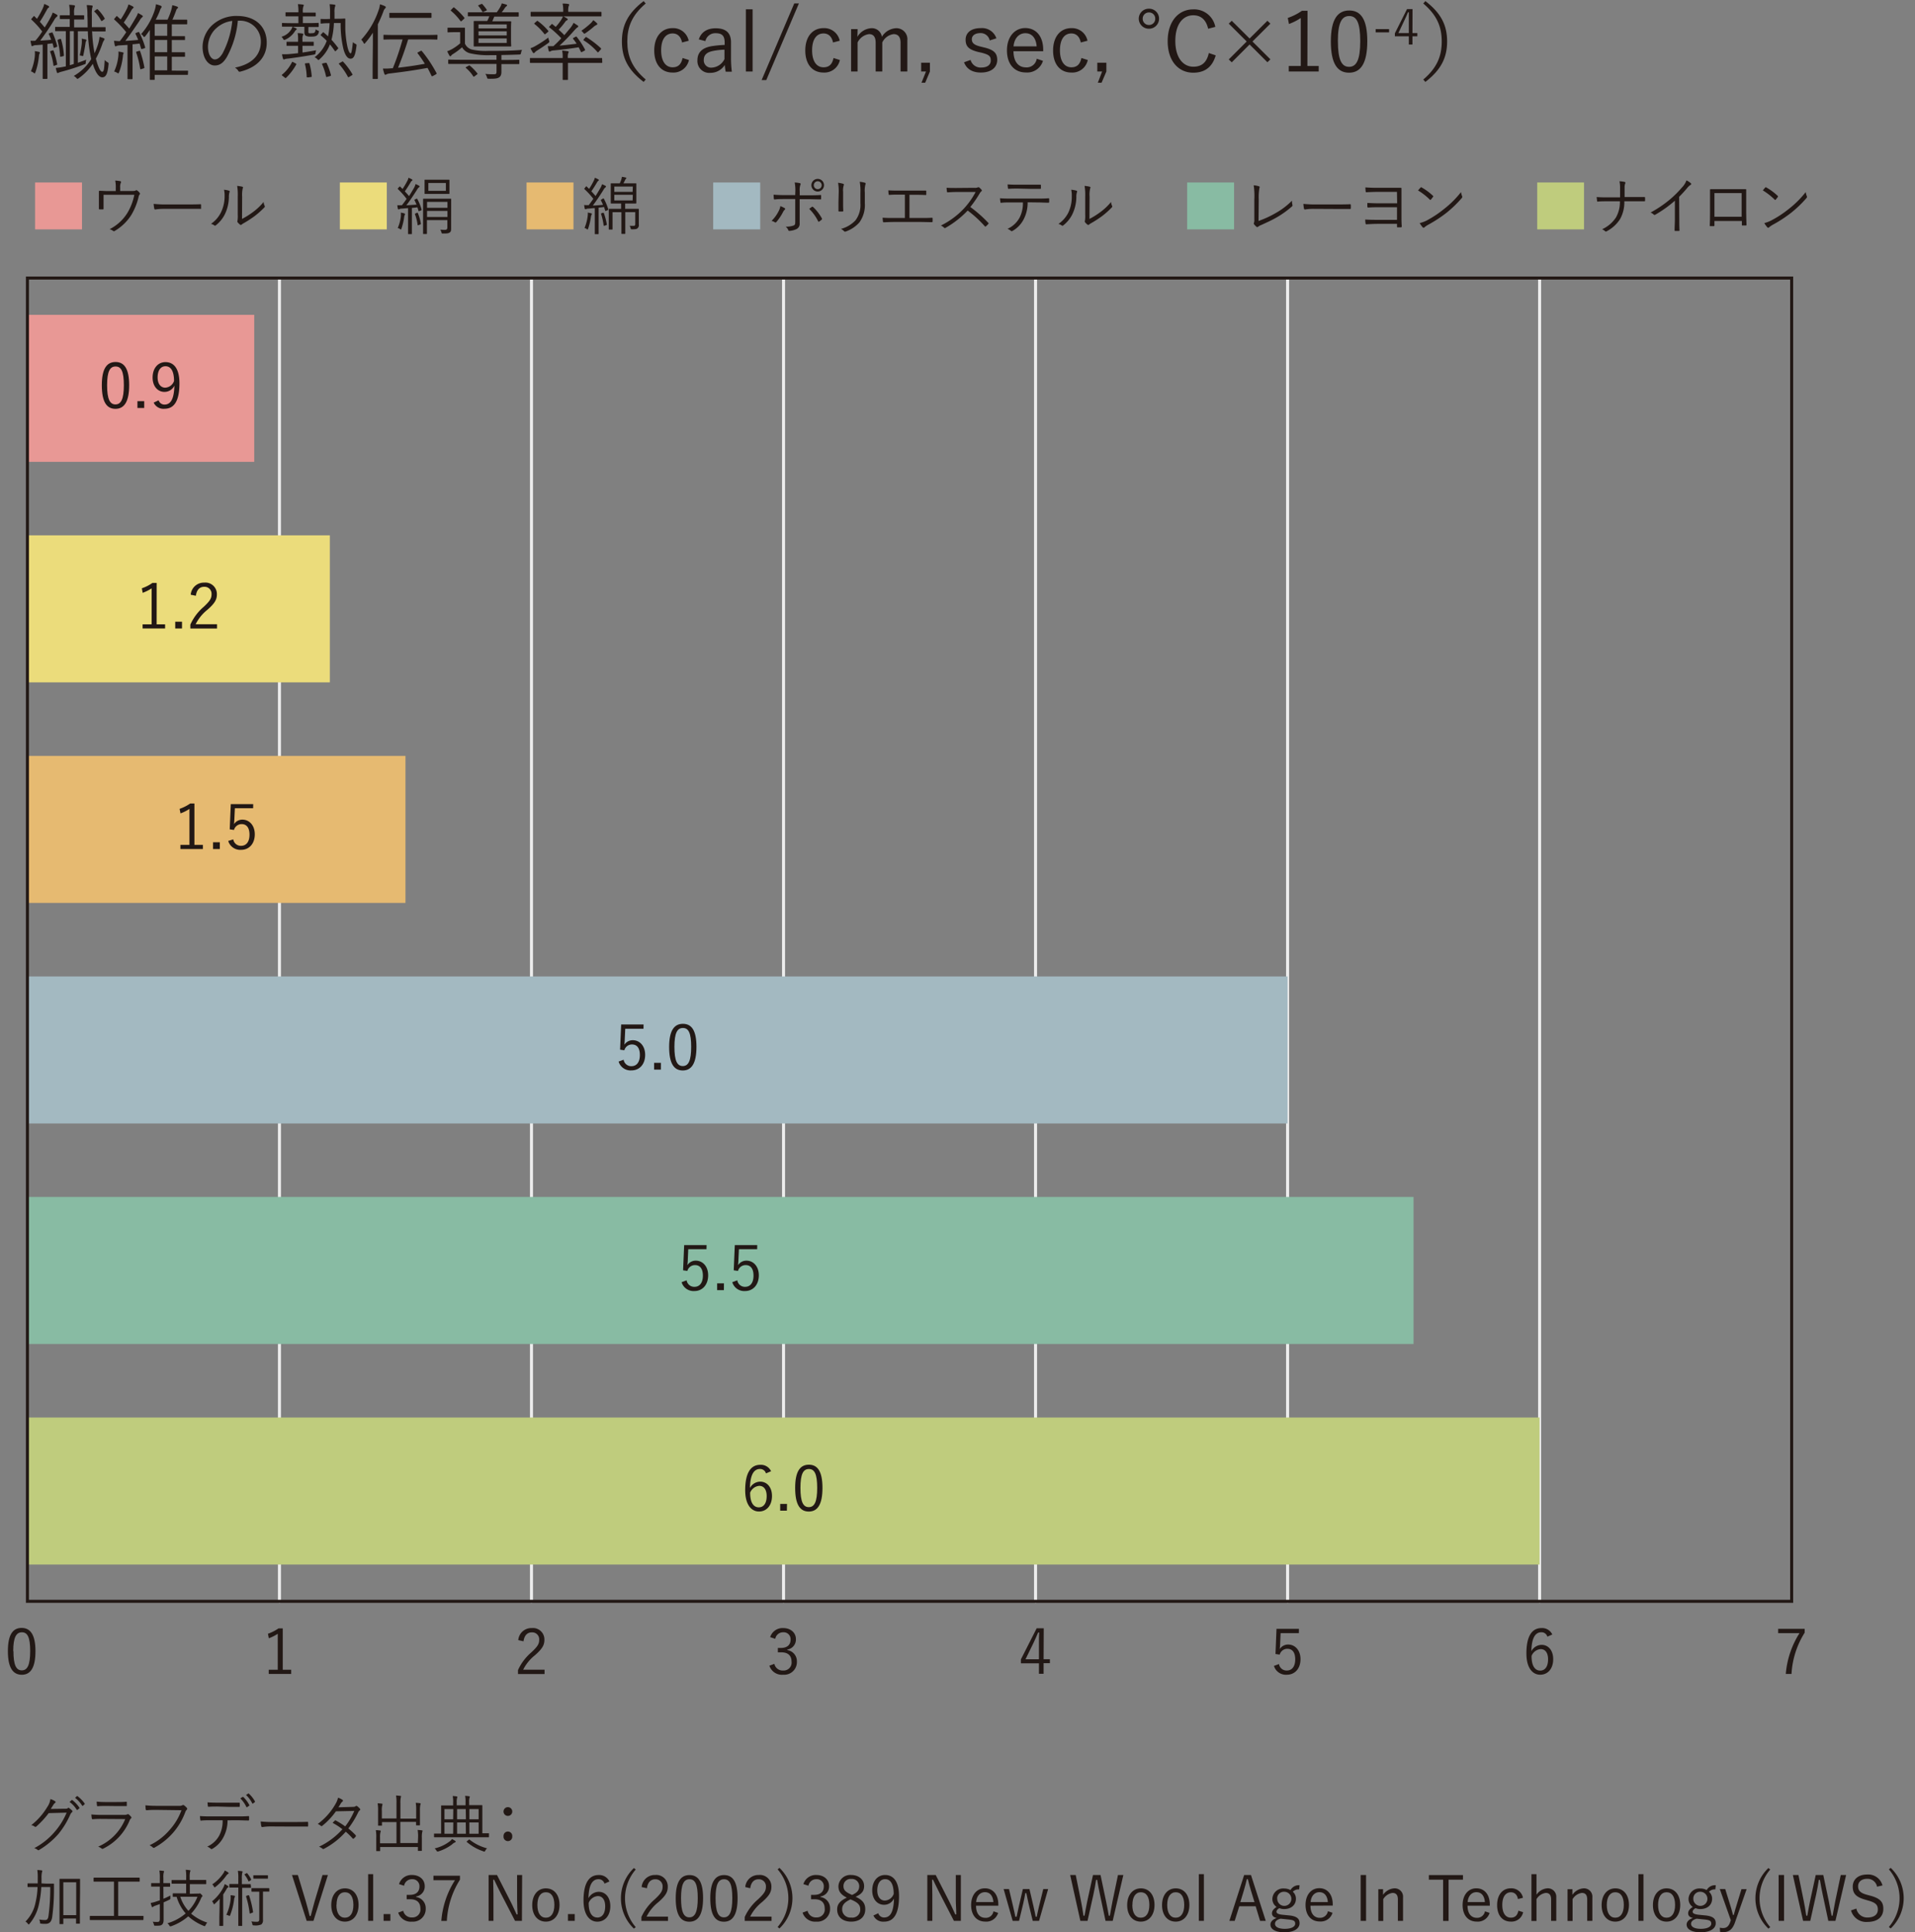<svg xmlns="http://www.w3.org/2000/svg" viewBox="0 0 486 490.31"><rect x="0" y="0" width="486" height="490.31" fill="#808080" stroke="none"/><defs><style>.cls-1,.cls-10,.cls-9{fill:none;}.cls-1{stroke:#ededed;stroke-linecap:round;stroke-linejoin:round;}.cls-1,.cls-9{stroke-width:0.77px;}.cls-2{fill:#221815;}.cls-3{fill:#e89895;}.cls-4{fill:#ebdc7b;}.cls-5{fill:#e6ba71;}.cls-6{fill:#a3b9c1;}.cls-7{fill:#bfcc7d;}.cls-8{fill:#88bba3;}.cls-9{stroke:#221815;stroke-miterlimit:10;}</style></defs><g id="レイヤー_2" data-name="レイヤー 2"><g id="design"><line class="cls-1" x1="70.92" y1="406.36" x2="70.92" y2="70.56"/><line class="cls-1" x1="134.88" y1="406.36" x2="134.88" y2="70.56"/><line class="cls-1" x1="198.85" y1="406.36" x2="198.85" y2="70.56"/><line class="cls-1" x1="262.81" y1="406.36" x2="262.81" y2="70.56"/><line class="cls-1" x1="326.77" y1="406.36" x2="326.77" y2="70.56"/><line class="cls-1" x1="390.73" y1="406.36" x2="390.73" y2="70.56"/><path class="cls-2" d="M9,419c0,4.18-1.23,6-3.47,6S2,423.22,2,419s1.28-5.89,3.49-5.89S9,414.84,9,419Zm-5.59,0c0,3.54.7,4.88,2.12,4.88s2.13-1.34,2.13-4.88-.68-4.78-2.1-4.78S3.36,415.47,3.36,419Z"/><path class="cls-2" d="M71.76,423.73H73.9v1.06H68.2v-1.06h2.29V414.6a10.9,10.9,0,0,1-2.27,1.14L68,414.59a10.9,10.9,0,0,0,2.68-1.36h1.08Z"/><path class="cls-2" d="M131.53,416.21a3.32,3.32,0,0,1,3.42-3.06,2.9,2.9,0,0,1,3.21,3c0,1.27-.48,2.21-2.39,3.89a10.85,10.85,0,0,0-3,3.68h5.43v1.09h-6.74v-1a13,13,0,0,1,3.38-4.49c1.63-1.51,2-2.18,2-3.19a1.76,1.76,0,0,0-1.86-1.89c-1.16,0-1.91.76-2.12,2.27Z"/><path class="cls-2" d="M195.46,415.45a3.29,3.29,0,0,1,3.3-2.3c1.88,0,3.23,1.15,3.23,2.81a2.56,2.56,0,0,1-2.18,2.64v.14a2.85,2.85,0,0,1,2.43,2.91,3.22,3.22,0,0,1-3.46,3.34,3.34,3.34,0,0,1-3.52-2.29l1.26-.47a2.15,2.15,0,0,0,2.26,1.69,2,2,0,0,0,2.1-2.26c0-1.48-.84-2.35-2.59-2.35h-.88v-1.12h.78c1.63,0,2.45-.81,2.45-2.12a1.75,1.75,0,0,0-1.89-1.85,2,2,0,0,0-2,1.66Z"/><path class="cls-2" d="M264.85,421.06h1.6v1h-1.6v2.69h-1.18V422.1h-4.58v-1l4-7.89h1.8Zm-1.18-4c0-.92,0-1.75.06-2.78h-.27c-.38.87-.71,1.67-1.1,2.48l-2.1,4.31h3.41Z"/><path class="cls-2" d="M329.63,414.43H325l-.12,2.73c0,.41-.07.92-.1,1.31a2.52,2.52,0,0,1,2.13-1.14c1.77,0,3.14,1.47,3.14,3.71,0,2.48-1.51,3.95-3.45,3.95a3.17,3.17,0,0,1-3.29-2.24l1.28-.47a1.93,1.93,0,0,0,2,1.64c1.28,0,2.12-1,2.12-2.83s-.78-2.68-2-2.68a2,2,0,0,0-1.94,1.48l-1.07-.16.26-6.39h5.69Z"/><path class="cls-2" d="M458,414.32a21.9,21.9,0,0,0-3.34,10.47h-1.45a22.62,22.62,0,0,1,3.48-10.35h-5.42v-1.1H458Z"/><path class="cls-2" d="M392.7,415.33a1.53,1.53,0,0,0-1.52-1.12c-1.64,0-2.48,1.62-2.54,4.81a3,3,0,0,1,2.59-1.61c1.72,0,2.95,1.41,2.95,3.63,0,2.45-1.39,3.95-3.3,3.95s-3.5-1.69-3.5-5.4c0-4.52,1.48-6.44,3.83-6.44a2.83,2.83,0,0,1,2.74,1.63Zm-1.82,8.61c1.22,0,2-1,2-2.86,0-1.65-.72-2.59-1.88-2.59a2.71,2.71,0,0,0-2.31,1.72C388.67,422.8,389.59,423.94,390.88,423.94Z"/><rect class="cls-3" x="6.96" y="79.89" width="57.56" height="37.31"/><path class="cls-2" d="M32.78,97.75c0,4.18-1.24,6-3.48,6s-3.46-1.77-3.46-6,1.28-5.89,3.49-5.89S32.78,93.58,32.78,97.75Zm-5.6,0c0,3.54.7,4.88,2.12,4.88s2.13-1.34,2.13-4.88S30.75,93,29.33,93,27.18,94.21,27.18,97.76Z"/><path class="cls-2" d="M36.6,103.53H34.88V101.8H36.6Z"/><path class="cls-2" d="M40.26,101.58a1.53,1.53,0,0,0,1.47,1.09c1.53,0,2.43-1.26,2.53-4.81a2.77,2.77,0,0,1-2.53,1.59c-1.7,0-3-1.42-3-3.63,0-2.39,1.36-3.93,3.27-3.93,2.13,0,3.54,1.66,3.54,5.38,0,4.57-1.39,6.46-3.78,6.46A2.72,2.72,0,0,1,39,102.17ZM42,92.94c-1.25,0-2,1.09-2,2.86,0,1.61.8,2.58,1.92,2.58a2.49,2.49,0,0,0,2.25-1.71C44.16,94.27,43.42,92.94,42,92.94Z"/><rect class="cls-4" x="6.96" y="135.85" width="76.75" height="37.31"/><path class="cls-2" d="M39.75,158.44H41.9v1.05H36.19v-1.05h2.29v-9.13a10.91,10.91,0,0,1-2.27,1.13L36,149.29a10.25,10.25,0,0,0,2.68-1.36h1.08Z"/><path class="cls-2" d="M46.19,159.49H44.47v-1.72h1.72Z"/><path class="cls-2" d="M48.4,150.92a3.34,3.34,0,0,1,3.43-3.07,2.91,2.91,0,0,1,3.21,3c0,1.26-.48,2.21-2.39,3.88a11,11,0,0,0-3,3.68h5.43v1.09H48.31v-1A12.88,12.88,0,0,1,51.69,154c1.63-1.52,2-2.18,2-3.19a1.77,1.77,0,0,0-1.86-1.9c-1.16,0-1.92.76-2.12,2.28Z"/><rect class="cls-5" x="6.96" y="191.82" width="95.94" height="37.31"/><path class="cls-2" d="M49.34,214.4h2.15v1.06h-5.7V214.4h2.29v-9.13a10.44,10.44,0,0,1-2.27,1.14l-.23-1.15a11,11,0,0,0,2.69-1.36h1.07Z"/><path class="cls-2" d="M55.79,215.46H54.07v-1.72h1.72Z"/><path class="cls-2" d="M64.24,205.1H59.61l-.13,2.73c0,.41-.06.92-.09,1.31A2.51,2.51,0,0,1,61.52,208c1.77,0,3.14,1.47,3.14,3.71,0,2.48-1.51,3.95-3.45,3.95a3.18,3.18,0,0,1-3.29-2.25L59.2,213a1.93,1.93,0,0,0,2,1.64c1.28,0,2.12-1,2.12-2.82s-.78-2.69-2-2.69a2,2,0,0,0-1.94,1.49l-1.08-.16.27-6.4h5.69Z"/><rect class="cls-6" x="6.96" y="247.79" width="319.8" height="37.31"/><path class="cls-2" d="M163.31,261.07h-4.63l-.13,2.73c0,.41-.06.92-.09,1.31a2.52,2.52,0,0,1,2.13-1.14c1.77,0,3.14,1.47,3.14,3.71,0,2.48-1.51,3.95-3.45,3.95a3.17,3.17,0,0,1-3.29-2.24l1.28-.47a1.93,1.93,0,0,0,2,1.64c1.28,0,2.12-1,2.12-2.83s-.78-2.68-2-2.68a2,2,0,0,0-1.94,1.48l-1.08-.16.27-6.39h5.69Z"/><path class="cls-2" d="M167.72,271.43H166v-1.72h1.73Z"/><path class="cls-2" d="M176.75,265.65c0,4.18-1.23,6-3.47,6s-3.46-1.77-3.46-5.95,1.28-5.89,3.49-5.89S176.75,261.48,176.75,265.65Zm-5.59,0c0,3.54.69,4.88,2.12,4.88s2.13-1.34,2.13-4.88-.68-4.78-2.1-4.78S171.16,262.11,171.16,265.66Z"/><rect class="cls-7" x="6.96" y="359.72" width="383.76" height="37.31"/><path class="cls-2" d="M194.39,373.9a1.53,1.53,0,0,0-1.52-1.12c-1.64,0-2.48,1.63-2.54,4.82a3,3,0,0,1,2.59-1.61c1.72,0,3,1.4,3,3.63,0,2.45-1.39,3.95-3.3,3.95s-3.5-1.69-3.5-5.4c0-4.52,1.48-6.45,3.83-6.45a2.85,2.85,0,0,1,2.74,1.63Zm-1.82,8.61c1.22,0,2-1,2-2.86,0-1.64-.71-2.59-1.88-2.59a2.73,2.73,0,0,0-2.31,1.72C190.36,381.37,191.28,382.51,192.57,382.51Z"/><path class="cls-2" d="M199.7,383.36H198v-1.72h1.73Z"/><path class="cls-2" d="M208.73,377.58c0,4.19-1.23,6-3.47,6s-3.46-1.77-3.46-6,1.28-5.89,3.49-5.89S208.73,373.41,208.73,377.58Zm-5.59,0c0,3.54.69,4.88,2.12,4.88s2.13-1.34,2.13-4.88-.68-4.79-2.1-4.79S203.14,374,203.14,377.6Z"/><rect class="cls-8" x="6.96" y="303.75" width="351.78" height="37.31"/><path class="cls-2" d="M179.3,317h-4.63l-.12,2.74c0,.41-.07.91-.1,1.31a2.52,2.52,0,0,1,2.13-1.14c1.77,0,3.14,1.47,3.14,3.71,0,2.48-1.51,4-3.45,4a3.17,3.17,0,0,1-3.29-2.24l1.28-.48a1.93,1.93,0,0,0,2,1.65c1.28,0,2.12-1,2.12-2.83s-.78-2.68-2-2.68a2,2,0,0,0-1.94,1.48l-1.08-.16.27-6.39h5.69Z"/><path class="cls-2" d="M183.71,327.4H182v-1.73h1.73Z"/><path class="cls-2" d="M192.16,317h-4.63l-.13,2.74c0,.41-.06.91-.09,1.31a2.51,2.51,0,0,1,2.13-1.14c1.77,0,3.14,1.47,3.14,3.71,0,2.48-1.51,4-3.46,4a3.16,3.16,0,0,1-3.28-2.24l1.28-.48a1.93,1.93,0,0,0,2,1.65c1.28,0,2.11-1,2.11-2.83s-.77-2.68-2-2.68a2,2,0,0,0-1.94,1.48l-1.08-.16.27-6.39h5.69Z"/><path class="cls-3" d="M20.81,46.31v11.9H8.9V46.31Z"/><path class="cls-2" d="M33,48.47c1,0,1.23,0,1.43-.14a.31.31,0,0,1,.37,0,2.52,2.52,0,0,1,.66.64.29.29,0,0,1-.05.41,1.34,1.34,0,0,0-.23.55,15.88,15.88,0,0,1-1.9,4.69,12.46,12.46,0,0,1-4.19,4c-.15.11-.23.06-.34,0a3.23,3.23,0,0,0-.93-.46,11.34,11.34,0,0,0,4.43-4,14.15,14.15,0,0,0,1.84-4.73H26.28V51c0,.71,0,1.26,0,1.89,0,.19,0,.24-.19.24h-.82c-.14,0-.17-.05-.17-.21,0-.71,0-1.21,0-1.91v-1.1c0-.51,0-.92,0-1.31,0-.13.05-.19.19-.18.66,0,1.36.07,2.15.07h1.94v-.8a8.11,8.11,0,0,0-.14-1.87,9.06,9.06,0,0,1,1.27.15c.23.05.26.22.16.4a2.59,2.59,0,0,0-.17,1.25v.85Z"/><path class="cls-2" d="M41.55,53a12.7,12.7,0,0,0-2.13.16c-.14,0-.22-.06-.27-.22a9.79,9.79,0,0,1-.16-1.2,30.22,30.22,0,0,0,3.49.14h4.85c1.09,0,2.26,0,3.46-.05.19,0,.24,0,.24.19s0,.57,0,.82S51,53,50.79,53c-1.19,0-2.36,0-3.41,0Z"/><path class="cls-2" d="M58.13,48.39c.18.06.19.21.11.39A3.89,3.89,0,0,0,58.09,50a10.28,10.28,0,0,1-1,4.32,8.16,8.16,0,0,1-2.26,2.81c-.17.16-.32.18-.44.07a2.43,2.43,0,0,0-.84-.4,7.51,7.51,0,0,0,2.54-2.93A9.29,9.29,0,0,0,57,49.8a6.36,6.36,0,0,0-.15-1.65A6.18,6.18,0,0,1,58.13,48.39Zm3.29,7.17a20.52,20.52,0,0,0,2.68-1.67,14.73,14.73,0,0,0,2.8-2.64,2.56,2.56,0,0,0,.27,1c.06.15.08.24-.1.41a21.21,21.21,0,0,1-2.49,2.21,29.16,29.16,0,0,1-2.73,1.77,3,3,0,0,0-.53.35.29.29,0,0,1-.42,0,3.64,3.64,0,0,1-.62-.62.45.45,0,0,1,0-.39,8.06,8.06,0,0,0,.06-1.57V49.94a14.49,14.49,0,0,0-.15-2.77,11.64,11.64,0,0,1,1.31.21c.23.08.19.24.09.46a7.75,7.75,0,0,0-.14,2.08Z"/><path class="cls-4" d="M98.16,46.31v11.9H86.25V46.31Z"/><path class="cls-2" d="M105.68,50.43c.12,0,.14,0,.19,0A12.71,12.71,0,0,1,107,53.19c0,.11,0,.14-.16.21l-.36.14c-.21.08-.22.08-.26,0-.09-.31-.17-.61-.28-.92l-1.41.15V57c0,1.72,0,2.22,0,2.3s0,.11-.13.11h-.71c-.11,0-.13,0-.13-.11s0-.58,0-2.3V52.81l-1.62.13a1.24,1.24,0,0,0-.6.14.32.32,0,0,1-.19.06c-.08,0-.14-.07-.18-.2s-.09-.51-.14-.87a7.15,7.15,0,0,0,1,0h.19c.41-.54.81-1.06,1.17-1.61A20.16,20.16,0,0,0,101,48c-.09-.1-.08-.13.06-.29l.26-.28c.12-.14.15-.16.23-.08l.62.6a20.63,20.63,0,0,0,1.18-2,2.41,2.41,0,0,0,.3-.83,4.27,4.27,0,0,1,.84.37c.13.08.18.13.18.19a.2.2,0,0,1-.13.19,1.07,1.07,0,0,0-.36.45c-.49.82-.89,1.46-1.44,2.24.36.38.71.77,1.07,1.2.43-.67.82-1.33,1.22-2a4.79,4.79,0,0,0,.44-1.06,7.05,7.05,0,0,1,.87.43c.09.06.14.11.14.18s0,.15-.14.21a2.32,2.32,0,0,0-.55.7c-.89,1.4-1.77,2.71-2.66,3.88l2.58-.17a11.54,11.54,0,0,0-.52-1.12c-.07-.1,0-.13.12-.19Zm-2.94,4.09a1.47,1.47,0,0,0-.17.58,14.85,14.85,0,0,1-.68,2.89c0,.16-.08.24-.16.24a.57.57,0,0,1-.24-.13,1.89,1.89,0,0,0-.55-.23,10.45,10.45,0,0,0,.79-2.91,5.78,5.78,0,0,0,0-1,6,6,0,0,1,.8.17c.16.05.24.1.24.16A.34.34,0,0,1,102.74,54.52Zm3.08-.52c.16-.07.19,0,.22.06a12.21,12.21,0,0,1,.77,2.7c0,.11,0,.13-.17.21l-.38.14c-.22.08-.25.09-.27,0a12.25,12.25,0,0,0-.68-2.76c0-.11,0-.11.15-.18Zm8.67,1.86c0,.84,0,1.66,0,2.08s0,.83-.35,1.05-.53.27-1.73.27c-.3,0-.29,0-.38-.3a2.2,2.2,0,0,0-.3-.67c.39,0,.66.05,1.12.05s.68-.16.68-.58v-1.9h-5.18v1.41c0,1.35,0,1.92,0,2s0,.11-.13.11h-.72c-.11,0-.13,0-.13-.11s0-.6,0-2V52.56c0-1.41,0-1.94,0-2s0-.13.13-.13.57,0,2,0h2.87c1.41,0,1.88,0,2,0s.13,0,.13.13,0,.69,0,2.1Zm-.43-7.9c0,.79,0,1,0,1.12s0,.13-.12.13-.52,0-1.83,0h-2.39c-1.31,0-1.75,0-1.85,0s-.12,0-.12-.13,0-.33,0-1.12V46.87c0-.79,0-1,0-1.13s0-.13.12-.13.54,0,1.85,0h2.39c1.31,0,1.75,0,1.83,0s.12,0,.12.13,0,.34,0,1.13Zm-.5,3.27h-5.18v1.5h5.18Zm0,2.29h-5.18v1.55h5.18Zm-.4-7.09h-4.45v2h4.45Z"/><path class="cls-5" d="M145.54,46.31v11.9H133.63V46.31Z"/><path class="cls-2" d="M153,50.4c.14-.07.17-.07.23,0a13.65,13.65,0,0,1,1.14,2.72c0,.11,0,.13-.14.2l-.38.16c-.21.08-.22.08-.27-.06l-.28-.89c-.46.07-.92.12-1.38.16V57c0,1.72,0,2.23,0,2.31s0,.11-.13.11h-.71c-.11,0-.13,0-.13-.11s0-.59,0-2.31V52.81c-.55,0-1.1.1-1.61.13a1.34,1.34,0,0,0-.61.13.39.39,0,0,1-.18,0c-.08,0-.14-.06-.17-.19s-.08-.5-.13-.87a4.91,4.91,0,0,0,1,.05h.16c.41-.54.8-1.07,1.17-1.62A21.1,21.1,0,0,0,148.34,48c-.1-.08-.08-.12.06-.27l.26-.33c.11-.15.14-.16.23-.07l.62.6a17,17,0,0,0,1.06-1.83,5.27,5.27,0,0,0,.41-1c.3.13.6.27.83.4s.16.12.16.19,0,.12-.12.19a1,1,0,0,0-.29.33c-.54.93-.95,1.56-1.48,2.34.36.38.71.77,1.07,1.2.41-.67.81-1.33,1.2-2a4.09,4.09,0,0,0,.44-1,7.29,7.29,0,0,1,.84.39c.11.07.16.11.16.19s0,.15-.14.21a2.43,2.43,0,0,0-.54.71c-.89,1.42-1.77,2.73-2.65,3.9.82,0,1.67-.09,2.57-.17a8.52,8.52,0,0,0-.54-1.14c0-.11,0-.13.16-.22Zm-2.86,4.09a1.78,1.78,0,0,0-.18.6,15.43,15.43,0,0,1-.69,2.9c-.05.16-.08.24-.16.24s-.11,0-.22-.13a2.65,2.65,0,0,0-.54-.25,11.62,11.62,0,0,0,.78-2.91,5.69,5.69,0,0,0,.05-1c.34.07.63.13.8.18s.24.09.24.16A.29.29,0,0,1,150.11,54.49ZM153,54c.16,0,.21,0,.25.08a17.15,17.15,0,0,1,.75,2.84c0,.13,0,.18-.19.24l-.35.1c-.22.06-.25.06-.27-.08a14.9,14.9,0,0,0-.65-2.88c0-.12,0-.14.16-.2ZM160,53c1.43,0,1.94,0,2,0s.12,0,.12.12,0,.54,0,1.55v.9c0,.65,0,1,0,1.37a1.06,1.06,0,0,1-.34,1c-.19.18-.5.25-1.34.25-.31,0-.35,0-.41-.34a1.35,1.35,0,0,0-.25-.54c.33,0,.65,0,1,0s.44-.11.44-.48v-3h-2.53v3.08c0,1.69,0,2.25,0,2.33s0,.12-.12.12h-.73c-.11,0-.13,0-.13-.12s0-.64,0-2.33V53.85h-2.26v2.48c0,1.35,0,1.71,0,1.8s0,.13-.13.13h-.69c-.11,0-.13,0-.13-.13s0-.42,0-1.81V54.58c0-1,0-1.39,0-1.47s0-.12.13-.12.6,0,2,0h1V51.64H157c-1.34,0-1.78,0-1.88,0s-.12,0-.12-.13,0-.41,0-1.42v-2c0-1,0-1.35,0-1.44s0-.13.12-.13.54,0,1.88,0h.29c.13-.27.22-.51.33-.79a4,4,0,0,0,.21-.86,8.11,8.11,0,0,1,.93.18c.14,0,.19.08.19.15s-.07.15-.13.21a1,1,0,0,0-.2.33c-.18.35-.27.55-.4.78h1.26c1.33,0,1.79,0,1.88,0s.13,0,.13.13,0,.44,0,1.44v2c0,1,0,1.34,0,1.42s0,.13-.13.13-.55,0-1.88,0h-.82V53Zm.6-5.66H155.9v1.35h4.65Zm0,2.09H155.9v1.44h4.65Z"/><path class="cls-6" d="M192.93,46.31v11.9H181V46.31Z"/><path class="cls-2" d="M199.11,52.81c.25.16.2.26,0,.44a2.38,2.38,0,0,0-.42.62,13.07,13.07,0,0,1-1.63,2.43c-.14.16-.24.21-.43.1a2.48,2.48,0,0,0-.82-.35,9.18,9.18,0,0,0,1.86-2.59,3.61,3.61,0,0,0,.37-1.15A5.46,5.46,0,0,1,199.11,52.81Zm2.74-4.32a9.94,9.94,0,0,0-.17-2.18,7.51,7.51,0,0,1,1.31.17c.22.06.25.24.13.44a4.12,4.12,0,0,0-.16,1.64v1h2c1.14,0,2.31,0,3.24-.08.14,0,.19,0,.19.19s0,.49,0,.71,0,.22-.19.22c-1,0-2.25-.06-3.26-.06h-2v2.74c0,1.35,0,2.39,0,3.4a1.46,1.46,0,0,1-.79,1.45,5,5,0,0,1-1.82.46.24.24,0,0,1-.27-.19,2,2,0,0,0-.66-.88,5.63,5.63,0,0,0,2-.29c.33-.12.42-.33.42-.91V50.51h-2.52c-.89,0-1.87,0-2.7.11-.15,0-.19-.07-.21-.22s-.06-.68-.06-1c1.12.09,2.07.11,2.94.11h2.55Zm4.2,4c.12-.08.19,0,.31.05a11.67,11.67,0,0,1,2.21,2.86c.09.17.06.23-.07.36a5,5,0,0,1-.6.46c-.12.08-.2.08-.27-.07A11.35,11.35,0,0,0,205.36,53ZM209.12,47a1.6,1.6,0,1,1-1.6-1.6A1.59,1.59,0,0,1,209.12,47Zm-2.59,0a1,1,0,1,0,1-1A1,1,0,0,0,206.53,47Z"/><path class="cls-2" d="M212.86,48.67a12.29,12.29,0,0,0-.17-2.29,8.29,8.29,0,0,1,1.3.26c.2.06.2.23.14.38a4.37,4.37,0,0,0-.16,1.65v2.67c0,.82,0,1.41.05,2.09,0,.19-.07.25-.24.25H213c-.16,0-.22-.06-.21-.24,0-.68,0-1.39,0-2.16Zm6.62,2.85a7.55,7.55,0,0,1-1.37,4.91,8.31,8.31,0,0,1-3.46,2.32.37.37,0,0,1-.44-.08,2.65,2.65,0,0,0-.79-.58,7.75,7.75,0,0,0,3.68-2.17,6.44,6.44,0,0,0,1.26-4.31V48.9a13.33,13.33,0,0,0-.17-2.77,7.64,7.64,0,0,1,1.34.25c.19.07.19.24.11.4a6,6,0,0,0-.16,2.07Z"/><path class="cls-2" d="M230.81,55.32h2.74c1,0,1.88,0,2.91-.06.16,0,.22,0,.22.19v.73c0,.15-.05.2-.22.2-.88,0-1.91-.05-2.89-.05h-6.68c-.77,0-1.86.05-2.56.08-.17,0-.22,0-.25-.23a7.88,7.88,0,0,1-.08-.94c1,.08,1.91.08,2.89.08h2.76V49.39h-1.54c-1,0-1.66,0-2.4.07-.15,0-.16,0-.19-.23a7.87,7.87,0,0,1-.07-.93c.86.06,1.55.07,2.61.07h4.09c1,0,1.78,0,2.76,0,.15,0,.16,0,.16.16v.75c0,.16,0,.21-.17.21-1-.05-1.8-.06-2.73-.06h-1.36Z"/><path class="cls-2" d="M247.27,47.66a1.69,1.69,0,0,0,.9-.12c.09-.07.2,0,.31,0a5,5,0,0,1,.65.65c.09.13.06.24-.08.37a2,2,0,0,0-.46.58,27.9,27.9,0,0,1-2.34,3.39,32.53,32.53,0,0,1,4.54,4c.14.13.14.17,0,.33a5.11,5.11,0,0,1-.57.57c-.11.09-.17.09-.28,0a28.76,28.76,0,0,0-4.36-4A24,24,0,0,1,240,57.8c-.17.1-.27.11-.39,0a2.84,2.84,0,0,0-.82-.57,20.2,20.2,0,0,0,5.81-4.28,19.59,19.59,0,0,0,3-4.23H242.8c-.89,0-1.57.05-2.28.09-.14,0-.16,0-.19-.17a5.82,5.82,0,0,1-.09-1c.77.06,1.47.06,2.45.06Z"/><path class="cls-2" d="M260.8,51.34a9.05,9.05,0,0,1-.95,4.2,7.08,7.08,0,0,1-2.79,3c-.21.13-.35.19-.49.05a3.06,3.06,0,0,0-.88-.52,6.48,6.48,0,0,0,3.09-2.89,8,8,0,0,0,.82-3.81h-3.22c-.79,0-1.61,0-2.27.1-.18,0-.19,0-.22-.24a8.93,8.93,0,0,1-.1-.92c.92.07,1.71.08,2.59.08h6.84c1.09,0,1.89,0,2.87-.08.15,0,.18.07.18.26v.66c0,.16-.07.21-.21.21-.91,0-1.81-.07-2.83-.07Zm-2.54-3.49c-.69,0-1.48,0-2.26.07-.16,0-.19-.05-.2-.21a8.09,8.09,0,0,1-.08-.92c.93.07,1.83.08,2.54.08h3.06c.84,0,1.84,0,2.67,0,.15,0,.18,0,.18.2s0,.44,0,.63,0,.22-.19.22c-.86,0-1.84,0-2.66,0Z"/><path class="cls-2" d="M273.2,48.39c.18.06.19.21.11.39a3.89,3.89,0,0,0-.15,1.24,10.28,10.28,0,0,1-1,4.32,8.16,8.16,0,0,1-2.26,2.81c-.18.16-.32.18-.44.07a2.43,2.43,0,0,0-.84-.4,7.51,7.51,0,0,0,2.54-2.93A9.3,9.3,0,0,0,272,49.8a6.39,6.39,0,0,0-.14-1.65A6.45,6.45,0,0,1,273.2,48.39Zm3.29,7.17a20.52,20.52,0,0,0,2.68-1.67,14.73,14.73,0,0,0,2.8-2.64,2.56,2.56,0,0,0,.27,1c.06.15.07.24-.1.41a21.21,21.21,0,0,1-2.49,2.21,28.08,28.08,0,0,1-2.74,1.77,2.78,2.78,0,0,0-.52.35.29.29,0,0,1-.42,0,3.31,3.31,0,0,1-.62-.62.45.45,0,0,1,0-.39,8.06,8.06,0,0,0,.06-1.57V49.94a14.19,14.19,0,0,0-.16-2.77,10.93,10.93,0,0,1,1.31.21c.24.08.19.24.1.46a7.31,7.31,0,0,0-.14,2.08Z"/><path class="cls-8" d="M313.19,46.31v11.9H301.28V46.31Z"/><path class="cls-2" d="M319.4,56.07a25.09,25.09,0,0,0,4.35-2,18.44,18.44,0,0,0,4.13-3.14A5.84,5.84,0,0,0,328,52a.31.31,0,0,1-.1.37A23.38,23.38,0,0,1,324,55.17c-1.21.71-2.43,1.24-3.87,1.91a3,3,0,0,0-.83.45.31.31,0,0,1-.45,0,4.14,4.14,0,0,1-.6-.64.33.33,0,0,1,0-.37,2.32,2.32,0,0,0,.08-.81l0-5.1a18.48,18.48,0,0,0-.16-3.59,6.2,6.2,0,0,1,1.34.26c.19.06.21.19.11.44a14.25,14.25,0,0,0-.17,2.87Z"/><path class="cls-2" d="M333.33,53a12.85,12.85,0,0,0-2.13.16c-.14,0-.22-.06-.27-.22a10,10,0,0,1-.15-1.2,30.22,30.22,0,0,0,3.49.14h4.84c1.09,0,2.26,0,3.46-.05.19,0,.24,0,.24.19a5.61,5.61,0,0,1,0,.82c0,.18-.05.21-.24.19-1.18,0-2.35,0-3.41,0Z"/><path class="cls-2" d="M354.53,48.69h-4.86c-.89,0-1.88.05-2.85.09-.15,0-.22,0-.23-.23a8.81,8.81,0,0,1-.07-1c1.06.08,2.12.11,3.15.11h3.15c.94,0,1.82,0,2.63,0,.19,0,.22,0,.22.19,0,.72,0,1.61,0,2.49v4.19c0,.88,0,2.13.08,2.9,0,.19-.07.24-.26.26h-.74c-.16,0-.21,0-.21-.19s0-.49,0-.69h-5c-.85,0-1.84.06-2.78.11-.12,0-.17-.05-.2-.21a6.48,6.48,0,0,1-.08-1c1.11.07,2.05.08,3.06.08h5V52.59h-4.42c-.92,0-1.91,0-2.83.08-.2,0-.25-.05-.27-.24s0-.64,0-.93c1.07.06,2.06.1,3.12.1h4.44Z"/><path class="cls-2" d="M360.53,47.58a.2.2,0,0,1,.29,0,14.47,14.47,0,0,1,2.84,2.1c.11.11.13.18,0,.3a5.77,5.77,0,0,1-.54.68c-.09.11-.14.13-.25,0a16.24,16.24,0,0,0-3-2.34C360.12,48.06,360.36,47.77,360.53,47.58ZM362,56A27.28,27.28,0,0,0,366.52,53a24.46,24.46,0,0,0,4.26-4.25,5.18,5.18,0,0,0,.27,1c.1.21.08.33-.11.55A29.08,29.08,0,0,1,367.1,54a33.68,33.68,0,0,1-4.73,3.08,6,6,0,0,0-.87.61.27.27,0,0,1-.43,0,6.06,6.06,0,0,1-.77-1.08A8.41,8.41,0,0,0,362,56Z"/><path class="cls-7" d="M402,46.31v11.9H390.12V46.31Z"/><path class="cls-2" d="M414.57,50c.85,0,1.78,0,2.68,0,.19,0,.24,0,.24.18a4.09,4.09,0,0,1,0,.7c0,.17,0,.2-.22.2-.81,0-1.82,0-2.69,0h-2.35a8.68,8.68,0,0,1-1.09,4.53,8.89,8.89,0,0,1-3.35,3.06.32.32,0,0,1-.44,0,2.27,2.27,0,0,0-.77-.49,8.31,8.31,0,0,0,3.53-3,7.93,7.93,0,0,0,1-4.1h-3.32c-.81,0-1.52,0-2.28.08-.15,0-.19,0-.2-.21s-.08-.63-.1-.95c1,.08,1.76.08,2.59.08h3.35c0-.85,0-1.43,0-2.32A7.82,7.82,0,0,0,411,46a7.35,7.35,0,0,1,1.33.17c.22.07.2.23.13.38a2.52,2.52,0,0,0-.16.94c0,.88,0,1.62,0,2.51Z"/><path class="cls-2" d="M426.18,55.56c0,.95,0,1.85.05,2.86,0,.14,0,.19-.16.19h-.92c-.12,0-.16,0-.16-.19,0-1,.07-1.9.07-2.81V50.93a29.86,29.86,0,0,1-5,3.57.28.28,0,0,1-.37-.06,2.83,2.83,0,0,0-.79-.51,29,29,0,0,0,4.92-3.33,26.65,26.65,0,0,0,3.06-3.05A4.94,4.94,0,0,0,428,45.77a4.67,4.67,0,0,1,1.09.71.25.25,0,0,1-.06.44,4,4,0,0,0-.89.84,28.92,28.92,0,0,1-2,2.18Z"/><path class="cls-2" d="M435.1,56.08v1.07c0,.19,0,.23-.22.24s-.52,0-.74,0-.22,0-.22-.2c.05-1,.06-2,.06-3.38V50.7c0-.84,0-1.68,0-2.53,0-.14.05-.17.17-.17.81,0,1.66,0,2.55,0h3.47c.95,0,2,0,2.8,0,.15,0,.19,0,.19.22,0,.8,0,1.64,0,2.49v3.18c0,1.21.05,2.3.08,3.11,0,.17,0,.22-.2.22h-.82c-.15,0-.16,0-.16-.21v-.93ZM442,49h-6.9v6H442Z"/><path class="cls-2" d="M448,47.58a.2.2,0,0,1,.29,0,14.77,14.77,0,0,1,2.84,2.1c.11.11.13.18.05.3a5.77,5.77,0,0,1-.54.68c-.1.11-.14.13-.25,0a16.58,16.58,0,0,0-3-2.34C447.58,48.06,447.82,47.77,448,47.58ZM449.41,56A27,27,0,0,0,454,53a24.81,24.81,0,0,0,4.26-4.25,5.18,5.18,0,0,0,.27,1c.1.21.08.33-.11.55A29.08,29.08,0,0,1,454.56,54a33.24,33.24,0,0,1-4.74,3.08,6.32,6.32,0,0,0-.86.61.27.27,0,0,1-.43,0,6.06,6.06,0,0,1-.77-1.08A8.09,8.09,0,0,0,449.41,56Z"/><path class="cls-2" d="M9.38,4.78A22.2,22.2,0,0,0,10.77,2.3,5.58,5.58,0,0,0,11.23,1a8,8,0,0,1,1,.47c.17.08.23.17.23.25a.26.26,0,0,1-.16.25,1,1,0,0,0-.36.44c-.68,1.25-1.18,2.15-1.83,3.12.42.44.8.93,1.24,1.43.5-.8,1-1.6,1.43-2.44a6.58,6.58,0,0,0,.59-1.33,6.59,6.59,0,0,1,1,.51c.17.11.23.17.23.27s-.08.19-.19.28a2.63,2.63,0,0,0-.69.88c-1.16,1.92-2.3,3.54-3.5,5.18,1-.06,1.9-.12,2.76-.21a12.65,12.65,0,0,0-.59-1.43c-.06-.13,0-.17.23-.27L13,8.3c.23-.11.27-.08.34,0a19.84,19.84,0,0,1,1.18,3.39c0,.15,0,.17-.21.25l-.36.13c-.28.11-.32.08-.36-.08a9.91,9.91,0,0,0-.25-1l-1.31.17v5.64c0,2.29,0,3,0,3.07s0,.15-.16.15H11c-.15,0-.17,0-.17-.15s0-.78,0-3.07V11.33l-1.64.13a1.53,1.53,0,0,0-.8.17.45.45,0,0,1-.25.08c-.09,0-.15-.1-.19-.27-.06-.32-.15-.7-.21-1.1a8.65,8.65,0,0,0,1.22,0C9.63,9.61,10.2,8.8,10.72,8A22.63,22.63,0,0,0,8,5c-.11-.11-.11-.13.08-.34l.36-.42c.17-.21.21-.19.32-.09ZM10,13.65a3.21,3.21,0,0,0-.13.71A16.75,16.75,0,0,1,9,18.3c-.09.21-.13.32-.21.32s-.15-.07-.32-.19a1.87,1.87,0,0,0-.63-.32,12.75,12.75,0,0,0,1-3.94,8,8,0,0,0,0-1.2c.4.07.76.13,1,.19s.27.11.27.21A.6.6,0,0,1,10,13.65Zm3.31-.84c.21-.07.23-.07.29.08a19.59,19.59,0,0,1,.91,3.37c0,.15,0,.17-.22.25l-.37.13c-.32.1-.34.1-.36-.09a16.11,16.11,0,0,0-.82-3.39c-.07-.14,0-.17.23-.25ZM23.38,7.9A34.54,34.54,0,0,0,24,13.5a20,20,0,0,0,.84-2.15,9.49,9.49,0,0,0,.42-2c.4.11.72.22,1,.32s.26.17.26.27a.64.64,0,0,1-.17.36,3.92,3.92,0,0,0-.4.91,24.2,24.2,0,0,1-1.62,3.68c.5,1.92,1.11,3.33,1.6,3.33s.5-.91.65-3a2.76,2.76,0,0,0,.63.53c.3.16.36.21.34.52-.23,2.68-.76,3.35-1.6,3.35s-1.71-1.14-2.4-3.43A13.77,13.77,0,0,1,20,19.84c-.17.1-.25.17-.34.17s-.14-.07-.27-.21a2.37,2.37,0,0,0-.67-.53A12.48,12.48,0,0,0,23.15,15a38.42,38.42,0,0,1-.86-7.07H19.76v8c.65-.23,1.37-.48,2.13-.78a3.44,3.44,0,0,0-.13.61c0,.44,0,.47-.44.61a54.84,54.84,0,0,1-5.56,1.79,4.39,4.39,0,0,0-.82.26.7.7,0,0,1-.32.12c-.06,0-.13,0-.19-.23a7.18,7.18,0,0,1-.27-1.07,19,19,0,0,0,2.15-.32,4,4,0,0,0,.4-.08V7.9l-2.55,0c-.15,0-.17,0-.17-.17V7c0-.15,0-.17.17-.17s.8,0,2.92,0h.62v-2h-.41c-1.41,0-1.81,0-1.93,0s-.17,0-.17-.17V4.05c0-.15,0-.17.17-.17s.52,0,1.93,0h.41v-.4a10.87,10.87,0,0,0-.15-2.25c.52,0,.86.06,1.22.1.17,0,.25.11.25.19a1,1,0,0,1-.1.4,4.31,4.31,0,0,0-.11,1.52v.44h.44c1.44,0,1.81,0,1.94,0s.17,0,.17.17v.73c0,.15,0,.17-.17.17s-.5,0-1.94,0h-.44v2h3.43c0-1,0-2.09-.06-3A13.42,13.42,0,0,0,22,1.29c.53,0,.88.06,1.26.1.19,0,.26.11.26.19a.92.92,0,0,1-.11.4,7.28,7.28,0,0,0-.1,1.79c0,1.08,0,2.13,0,3.12h.31c2.13,0,2.85,0,3,0s.17,0,.17.17v.75c0,.15,0,.17-.17.17s-.82,0-3,0Zm-8.21,2c.25-.06.29,0,.34.11A18.8,18.8,0,0,1,16.22,14c0,.17,0,.21-.19.26l-.44.1c-.3.06-.32.09-.34-.08a18.46,18.46,0,0,0-.63-3.94c0-.19,0-.25.19-.3Zm3.56-2h-1v8.65l1-.31ZM21.67,10c.15,0,.26.13.26.21a.31.31,0,0,1-.09.23,1.31,1.31,0,0,0-.14.51c-.13.91-.3,1.9-.55,3.05-.06.26-.11.28-.34.19a2.07,2.07,0,0,0-.59-.12,22.53,22.53,0,0,0,.53-3,9.22,9.22,0,0,0,0-1.27ZM24.5,2.4c.16-.12.21-.1.33,0a10.42,10.42,0,0,1,1.71,2.22c.08.14.06.18-.15.33L26,5.25c-.21.12-.27.1-.34,0A8.69,8.69,0,0,0,24,3c-.12-.12-.12-.15.11-.31Z"/><path class="cls-2" d="M35,8.17c.21-.08.27-.08.33.05A20.33,20.33,0,0,1,36.84,12c0,.14,0,.19-.23.27l-.45.13c-.25.06-.33.06-.37-.13l-.36-1.22c-.61.08-1.22.15-1.79.19v5.64c0,2.28,0,2.95,0,3.05s0,.17-.19.17h-.93c-.14,0-.16,0-.16-.17s0-.77,0-3.05V11.4l-2,.12a2.22,2.22,0,0,0-.78.15.57.57,0,0,1-.25.08c-.11,0-.17-.08-.21-.27s-.13-.67-.19-1.12c.48,0,.82.07,1.2.07h.29c.57-.72,1.1-1.48,1.62-2.26A26.77,26.77,0,0,0,29.05,5c-.13-.1-.11-.15.08-.38l.34-.4c.17-.19.19-.19.31-.06l.85.78a24.27,24.27,0,0,0,1.62-2.82,8.17,8.17,0,0,0,.36-1,8.85,8.85,0,0,1,1.07.5c.17.11.23.17.23.25s-.08.19-.19.26a1.76,1.76,0,0,0-.44.59c-.65,1.13-1.18,2-1.87,3,.46.48.92,1,1.39,1.53.59-.94,1.17-1.91,1.76-2.94a4.49,4.49,0,0,0,.45-1,8.54,8.54,0,0,1,1.05.59c.13.09.19.15.19.24s-.06.16-.21.27a3.05,3.05,0,0,0-.65.88C34.16,7.12,33,8.8,31.81,10.38c1.05-.06,2.14-.14,3.26-.25-.19-.5-.42-1-.67-1.52-.09-.14,0-.18.23-.29Zm-3.69,5.48a1.85,1.85,0,0,0-.12.63,16,16,0,0,1-.95,4c-.09.23-.15.33-.23.33a.75.75,0,0,1-.3-.14,2.55,2.55,0,0,0-.74-.32,12.48,12.48,0,0,0,1.08-4.06,6,6,0,0,0,0-1,7.16,7.16,0,0,1,1.05.19c.21.06.28.1.28.19A.5.5,0,0,1,31.32,13.65Zm3.94-.72c.21-.06.25-.06.32.09a27.56,27.56,0,0,1,1.07,4.06c0,.19,0,.21-.25.29l-.47.15c-.27.09-.33.07-.35-.12a23,23,0,0,0-1-4.07c-.07-.17,0-.19.23-.27Zm12.44,5.9c0,.15,0,.17-.16.17S46.84,19,45,19H39.26v1.1c0,.15,0,.17-.17.17h-.9c-.15,0-.17,0-.17-.15s0-.69,0-2.51V9.44c0-.59,0-1.2,0-1.84-.38.57-.76,1.1-1.13,1.56-.13.15-.22.23-.3.23s-.13-.06-.23-.21a1.62,1.62,0,0,0-.55-.52,17.2,17.2,0,0,0,3.43-6,7.67,7.67,0,0,0,.34-1.58,10,10,0,0,1,1.2.37c.17.07.23.15.23.26S41,1.86,40.9,2a2.89,2.89,0,0,0-.38.85c-.25.63-.59,1.39-1,2.14h3a15.53,15.53,0,0,0,.92-2.38,7.76,7.76,0,0,0,.28-1.28,6.88,6.88,0,0,1,1.2.34c.12,0,.25.12.25.23s0,.17-.17.27-.21.25-.38.72c-.29.76-.55,1.43-.86,2.1h1.11c1.79,0,2.36,0,2.47,0s.17,0,.17.17V6c0,.15,0,.17-.17.17s-.68,0-2.47,0H43.6v3h.74c1.76,0,2.31,0,2.44,0s.17,0,.17.19V10c0,.14,0,.16-.17.16s-.68,0-2.44,0H43.6v3.1h.76c1.74,0,2.31,0,2.42,0s.17,0,.17.16v.82c0,.15,0,.17-.17.17s-.68,0-2.42,0H43.6v3.52H45c1.87,0,2.46,0,2.57,0s.16,0,.16.16ZM42.44,6.09H39.26v3h3.18Zm0,4.06H39.26v3.1h3.18Zm0,4.17H39.26v3.52h3.18Z"/><path class="cls-2" d="M60.36,5.25a23.51,23.51,0,0,1-2.78,9.2c-.9,1.54-1.85,2.17-3.09,2.17-1.58,0-3.08-1.73-3.08-4.78a7.67,7.67,0,0,1,2.45-5.46,9,9,0,0,1,6.31-2.33c4.72,0,7.52,2.75,7.52,6.78,0,3.43-2.13,6.19-6.7,7.35a.41.41,0,0,1-.54-.24,2.57,2.57,0,0,0-.82-.78c4.17-.82,6.57-3.07,6.57-6.59a5.27,5.27,0,0,0-5.44-5.32Zm-5.58,2a6.52,6.52,0,0,0-2,4.55c0,2.29,1,3.28,1.71,3.28s1.34-.46,2-1.54a22.53,22.53,0,0,0,2.46-8.23A7.11,7.11,0,0,0,54.78,7.27Z"/><path class="cls-2" d="M78.26,8c0,.28,0,.36.21.43a2.3,2.3,0,0,0,.59,0c.49,0,.68-.07.8-.21a1.14,1.14,0,0,0,.21-.78,3.55,3.55,0,0,0,.55.29c.36.13.36.13.28.47a1.35,1.35,0,0,1-.4.73c-.3.26-.66.36-1.58.36a2.71,2.71,0,0,1-1.29-.21c-.27-.19-.38-.32-.38-1V6.8h-3c.34.13.63.26.87.38s.18.15.18.21,0,.13-.14.19a1.14,1.14,0,0,0-.32.36,5.55,5.55,0,0,1-2.42,2.11c-.36.14-.38.14-.57-.19a2.09,2.09,0,0,0-.42-.53,4.32,4.32,0,0,0,2.57-2,2.59,2.59,0,0,0,.23-.57c-1.81,0-2.4,0-2.53,0s-.14,0-.14-.17V6c0-.14,0-.17.14-.17s.74.05,2.59.05h1.44V4.15h-.83c-1.64,0-2.16,0-2.27,0s-.17,0-.17-.16v-.7c0-.15,0-.17.17-.17s.63,0,2.27,0h.83V3.12a9.37,9.37,0,0,0-.13-2.06c.44,0,.9.06,1.22.1.17,0,.27.08.27.17a.77.77,0,0,1-.12.36,4.12,4.12,0,0,0-.11,1.41v.1h.85c1.64,0,2.14,0,2.25,0s.17,0,.17.17V4c0,.14,0,.16-.17.16s-.61,0-2.25,0h-.85V5.86h1.27c1.87,0,2.48-.05,2.59-.05s.16,0,.16.17v.7c0,.14,0,.17-.16.17s-.7,0-2.45,0ZM75,16.09c.21.11.23.13.17.3a14.14,14.14,0,0,1-2.55,3.34c-.14.13-.17.11-.38-.06l-.61-.48c-.14-.11-.17-.17,0-.28a9.51,9.51,0,0,0,2.46-3.11c.07-.15.09-.13.38,0Zm1.77-2.76c1.12-.15,2.21-.34,3.43-.57,0,.17-.08.36-.12.64s-.05.4-.4.46c-2.36.42-4.45.74-6.47,1a4,4,0,0,0-.88.14.62.62,0,0,1-.3.09c-.08,0-.17-.06-.21-.21a7.51,7.51,0,0,1-.25-1.12,15.53,15.53,0,0,0,2.08-.06c.7-.06,1.35-.13,2-.21V11.63h-.64c-1.53,0-2,0-2.12,0s-.17,0-.17-.15v-.71c0-.15,0-.17.17-.17s.59,0,2.12,0h.64v-.51a8.27,8.27,0,0,0-.11-1.68c.4,0,.9.06,1.2.1.15,0,.23.09.23.19a.88.88,0,0,1-.1.3,2.52,2.52,0,0,0-.11,1.07v.53h.57c1.56,0,2,0,2.13,0s.16,0,.16.17v.71c0,.13,0,.15-.16.15s-.57,0-2.13,0h-.57ZM78.26,16c.19,0,.24,0,.28.12a17,17,0,0,1,.57,3.22c0,.15,0,.19-.24.21l-.71.09c-.25,0-.32,0-.32-.17a14.88,14.88,0,0,0-.44-3.18c0-.17,0-.21.21-.23ZM85.91,4.76c1.09,0,1.47-.06,1.56-.06s.16,0,.16.19c0,1,0,1.62,0,2.36a26.64,26.64,0,0,0,.44,4.1c.33,1.75.71,2.19.92,2.19s.36-.86.57-2.84a2.36,2.36,0,0,0,.66.44c.25.13.29.19.25.53-.32,2.59-.74,3.24-1.54,3.22s-1.37-1-1.77-2.44a27.07,27.07,0,0,1-.71-6.61l-1.71,0a19.73,19.73,0,0,1-.61,4.25,24.36,24.36,0,0,1,1.64,2c.11.15.13.17-.08.38l-.38.38c-.19.19-.23.21-.34.06-.44-.61-.82-1.16-1.24-1.64A9.57,9.57,0,0,1,81.15,15c-.15.14-.23.23-.32.23s-.17-.09-.31-.23a2.08,2.08,0,0,0-.68-.47,9,9,0,0,0,3.08-4.17A18,18,0,0,0,81.44,9c-.12-.11-.1-.13.09-.32l.31-.34c.15-.16.19-.19.3-.1a13.06,13.06,0,0,1,1.11,1,19.85,19.85,0,0,0,.4-3.35h-.12c-1.45,0-1.85.1-2,.1s-.17,0-.17-.16l0-.87c0-.15,0-.15.17-.15a18.69,18.69,0,0,0,2,0h.23c0-.44,0-.92,0-1.41a14.81,14.81,0,0,0-.11-2.33,10.07,10.07,0,0,1,1.14.1c.19,0,.32.09.32.19a1.1,1.1,0,0,1-.11.4,4.82,4.82,0,0,0-.11,1.43c0,.55,0,1.08,0,1.58ZM82.6,15.94c.21,0,.25,0,.32.11a17.18,17.18,0,0,1,1.07,3c0,.15,0,.19-.21.25l-.67.19c-.28.09-.32.07-.36-.1a15.15,15.15,0,0,0-1-3.06c-.06-.14,0-.19.19-.25Zm4.15-.25c.23-.13.23-.13.36,0a17.62,17.62,0,0,1,2.31,3.12c.09.12.07.19-.14.31l-.63.38c-.22.13-.28.15-.36,0a16.13,16.13,0,0,0-2.21-3.2c-.13-.15-.11-.19.14-.32Z"/><path class="cls-2" d="M94.63,11.23c0-.78,0-1.92,0-2.93a22.71,22.71,0,0,1-1.92,2.59c-.1.13-.19.21-.25.21s-.12-.06-.19-.21a2.84,2.84,0,0,0-.59-.82A21,21,0,0,0,96.1,2.53a5,5,0,0,0,.32-1.43,7.38,7.38,0,0,1,1.26.46c.15.09.23.15.23.25a.43.43,0,0,1-.17.32,1.87,1.87,0,0,0-.44.78,34.83,34.83,0,0,1-1.41,3.26v10.4c0,2.24,0,3.18,0,3.29s0,.17-.16.17h-1c-.14,0-.16,0-.16-.17s0-1.05,0-3.29ZM111,9.86c0,.17,0,.19-.17.19s-.8-.05-2.94-.05h-4.3c-.82,2.66-1.64,4.93-2.57,7.19,2.3-.26,4.46-.57,6.8-1A29.62,29.62,0,0,0,106,13.54c-.11-.14-.07-.19.17-.31l.54-.28c.21-.12.23-.1.34,0a33.06,33.06,0,0,1,3.73,5.6c.08.15,0,.21-.23.36l-.62.34a.76.76,0,0,1-.27.1c-.06,0-.1,0-.15-.12-.33-.7-.67-1.37-1-2-3.35.61-5.7.95-9.49,1.41a2.78,2.78,0,0,0-.87.19.73.73,0,0,1-.36.15c-.12,0-.18-.11-.25-.26a11.48,11.48,0,0,1-.36-1.32,16.12,16.12,0,0,0,2.17-.07l.34,0A64.85,64.85,0,0,0,102.17,10h-1.69c-2.12,0-2.84.05-3,.05s-.16,0-.16-.19V9c0-.15,0-.17.16-.17s.83.05,3,.05h7.44c2.14,0,2.86-.05,2.94-.05s.17,0,.17.17Zm-1.49-5.5c0,.15,0,.17-.19.17s-.76,0-2.76,0h-4.8c-2,0-2.66,0-2.78,0s-.17,0-.17-.17V3.44c0-.15,0-.17.17-.17s.78,0,2.78,0h4.8c2,0,2.65,0,2.76,0s.19,0,.19.17Z"/><path class="cls-2" d="M118,11.08a2.71,2.71,0,0,0,1.73,1.49,16.45,16.45,0,0,0,4.23.34c2.8,0,5.52,0,8.53-.25a2.16,2.16,0,0,0-.25.74c-.11.42-.11.42-.53.44-1.58.06-3.07.1-4.46.12v1.25h1.6c2,0,2.65-.05,2.78-.05s.16,0,.16.17v.76c0,.15,0,.17-.16.17s-.78,0-2.78,0h-1.6v0c0,.8,0,1.33,0,2s-.19,1.14-.61,1.39-.85.36-2.53.34c-.4,0-.4,0-.53-.38a2.26,2.26,0,0,0-.42-.85c.74.07,1.39.09,2.09.09s.76-.15.76-.78V16.22H116.7c-2,0-2.65,0-2.78,0s-.17,0-.17-.17v-.76c0-.14,0-.17.17-.17s.76.05,2.78.05H126V14h-1.58a20.29,20.29,0,0,1-5.23-.5A3.25,3.25,0,0,1,117.27,12a17.62,17.62,0,0,1-2.36,1.75,1.6,1.6,0,0,0-.42.38.23.23,0,0,1-.21.15c-.09,0-.17-.09-.23-.19A8.54,8.54,0,0,1,113.5,13a6.7,6.7,0,0,0,1.2-.53A12.74,12.74,0,0,0,116.78,11V8.17H115.2c-1.09,0-1.34.05-1.45.05s-.17,0-.17-.17V7.18c0-.14,0-.16.17-.16s.36,0,1.45,0h1.14c1.1,0,1.37,0,1.5,0s.16,0,.16.16,0,.49,0,1.46Zm-3-9.12c.15-.13.21-.13.32,0a17.36,17.36,0,0,1,2.5,2.5c.09.13.09.17-.08.34l-.53.49a.42.42,0,0,1-.23.12s-.08,0-.15-.12a14.22,14.22,0,0,0-2.36-2.53c-.12-.11-.12-.15.09-.34Zm3.94,14.7c.15-.09.19-.09.31,0a13.17,13.17,0,0,1,1.88,1.94c.1.12.12.17-.09.31l-.56.42c-.26.19-.3.17-.4,0a9.27,9.27,0,0,0-1.82-2.07c-.12-.1-.12-.15.09-.27ZM131.65,4.05c0,.14,0,.16-.17.16s-.82,0-2.95,0h-3.09c-.19.47-.34.84-.51,1.2h2c1.9,0,2.53,0,2.66,0s.15,0,.15.17-.05.55-.05,1.83V9.77c0,1.31.05,1.75.05,1.86s0,.16-.15.16-.76,0-2.66,0h-3.91c-1.88,0-2.51,0-2.63,0s-.17,0-.17-.16,0-.55,0-1.86V7.33c0-1.28,0-1.71,0-1.83s0-.17.17-.17.75,0,2.63,0h.63a7.85,7.85,0,0,0,.53-1.2H121.9c-2.13,0-2.84,0-3,0s-.17,0-.17-.14v-.7c0-.15,0-.17.17-.17s.82,0,3,0h4.17a11,11,0,0,0,.9-1.37,3.7,3.7,0,0,0,.36-.89,11.65,11.65,0,0,1,1.14.3c.13,0,.21.1.21.21a.31.31,0,0,1-.19.25,1.74,1.74,0,0,0-.38.42,11.33,11.33,0,0,1-.78,1.08h1.2c2.13,0,2.85,0,2.95,0s.17,0,.17.17Zm-9.56-3c.17-.09.21-.07.32,0a11.92,11.92,0,0,1,1.09,1.37c.08.14.08.19-.13.29l-.56.25c-.26.13-.32.13-.4,0a7.39,7.39,0,0,0-1-1.43c-.1-.13-.06-.17.17-.27Zm6.51,5.15h-7.16v1h7.16Zm0,1.75h-7.16V9h7.16Zm0,1.81h-7.16v1.14h7.16Z"/><path class="cls-2" d="M152.84,15.8c0,.14,0,.16-.15.16s-.78,0-2.76,0h-5.79v2c0,1.45,0,2,0,2.15s0,.17-.17.17h-1c-.15,0-.17,0-.17-.17s0-.7,0-2.15v-2h-5.39c-2,0-2.65,0-2.76,0s-.16,0-.16-.16v-.91c0-.15,0-.17.16-.17s.76,0,2.76,0h5.39v-.23a6.19,6.19,0,0,0-.14-1.64,10.71,10.71,0,0,1,1.41.15c.14,0,.25.08.25.19a.55.55,0,0,1-.11.29,3,3,0,0,0-.1,1.1v.14h5.79c2,0,2.63,0,2.76,0s.15,0,.15.17Zm-13.71-4.87c-.87.63-1.92,1.33-2.72,1.83a2.76,2.76,0,0,0-.67.53c-.11.11-.17.19-.28.19a.25.25,0,0,1-.23-.15c-.23-.36-.44-.76-.61-1.09a7.07,7.07,0,0,0,1.37-.63,29.43,29.43,0,0,0,3.16-2.07,2.86,2.86,0,0,0,.19.72C139.46,10.66,139.46,10.68,139.13,10.93ZM152.65,4c0,.14,0,.16-.19.16s-.76,0-2.78,0H143a8.61,8.61,0,0,1,.85.49c.19.12.23.18.23.29s-.09.17-.21.21a1,1,0,0,0-.42.38,17,17,0,0,1-1.67,2c.51.46,1,.92,1.43,1.39.55-.61,1-1.2,1.48-1.75a6.76,6.76,0,0,0,.88-1.37c.32.19.76.49,1,.65s.17.19.17.28-.11.19-.23.25-.38.32-.82.8A48,48,0,0,1,142,11.58c1.22-.1,2.63-.27,4.34-.48a13,13,0,0,0-.86-1.2c-.11-.13-.11-.19.12-.32l.47-.25c.16-.08.18-.08.27,0a20.22,20.22,0,0,1,2.13,3.25c.06.12,0,.18-.15.29l-.53.27c-.23.13-.27.13-.36,0L146.86,12c-2.4.38-4.36.62-6.36.8a1.88,1.88,0,0,0-.8.21.42.42,0,0,1-.24.09c-.1,0-.16-.09-.21-.23-.1-.36-.16-.76-.23-1.16.44,0,.84,0,1.43,0,.7-.63,1.39-1.31,2-2a28.27,28.27,0,0,0-3-2.74c-.13-.08-.15-.12,0-.27l.43-.44c.19-.21.21-.21.31-.13l.84.69a12.61,12.61,0,0,0,1.29-1.64,5.38,5.38,0,0,0,.55-1h-5.23c-2,0-2.67,0-2.8,0s-.17,0-.17-.16V3.18c0-.15,0-.17.17-.17s.78,0,2.8,0h5.29a8.46,8.46,0,0,0-.15-2.1c.53,0,.93,0,1.41.1.15,0,.26.11.26.17a1.07,1.07,0,0,1-.13.38A4.31,4.31,0,0,0,144.22,3h5.46c2,0,2.67,0,2.78,0s.19,0,.19.17ZM136.22,5.37c.13-.1.19-.12.3,0a14.8,14.8,0,0,1,2.61,2.44c.08.13.08.17-.15.36l-.48.4c-.19.15-.26.17-.34.06a14.74,14.74,0,0,0-2.51-2.54c-.1-.09-.1-.13.09-.3Zm15.12,1a2,2,0,0,0-.59.36,21.9,21.9,0,0,1-2.1,1.64.75.75,0,0,1-.32.17c-.11,0-.19-.08-.34-.27a3.37,3.37,0,0,0-.44-.47,20.54,20.54,0,0,0,2.38-1.91,3.83,3.83,0,0,0,.63-.78,6.11,6.11,0,0,1,.91.76.3.3,0,0,1,.12.27C151.59,6.19,151.47,6.3,151.34,6.34Zm-2.8,3.16c.15-.15.19-.17.32-.08a24.27,24.27,0,0,1,3.62,2.77c.08.09.1.15,0,.32l-.49.55c-.1.12-.17.19-.23.19s-.11,0-.17-.11a15.33,15.33,0,0,0-3.41-2.9c-.15-.07-.15-.11,0-.34Z"/><path class="cls-2" d="M163.87.89c-3.54,3-4.67,6-4.67,9.64s1.13,6.63,4.67,9.65l-.53.61c-4-3.06-5.51-6.15-5.51-10.26s1.53-7.2,5.51-10.25Z"/><path class="cls-2" d="M173.1,10.78c-.32-1.55-1.2-2.29-2.4-2.29-1.79,0-2.91,1.51-2.91,4.27s1.12,4.32,2.91,4.32c1.41,0,2.21-.78,2.52-2.36l1.62.51a4,4,0,0,1-4.16,3.18c-2.85,0-4.64-2.11-4.64-5.6s1.86-5.67,4.64-5.67a4,4,0,0,1,4.1,3.2Z"/><path class="cls-2" d="M177.35,10c.59-1.87,2.13-2.82,4.28-2.82,2.59,0,3.89,1.14,3.89,3.58v3.94a27.58,27.58,0,0,0,.21,3.49h-1.56a15,15,0,0,1-.23-1.7,4.29,4.29,0,0,1-3.68,2A3,3,0,0,1,177,15.27c0-1.83,1.06-3.1,3.54-3.54a28.5,28.5,0,0,1,3.37-.33v-.57c0-1.73-.65-2.4-2.28-2.4a2.55,2.55,0,0,0-2.61,2Zm6.51,2.61a16.93,16.93,0,0,0-3,.34c-1.58.34-2.25,1.08-2.25,2.28a1.84,1.84,0,0,0,2.06,1.93A3.81,3.81,0,0,0,183.86,15Z"/><path class="cls-2" d="M191,18.15h-1.71V2.36H191Z"/><path class="cls-2" d="M194.47,20.32h-1.18L201.57.87h1.18Z"/><path class="cls-2" d="M211.41,10.78c-.32-1.55-1.21-2.29-2.41-2.29-1.79,0-2.9,1.51-2.9,4.27s1.11,4.32,2.9,4.32c1.42,0,2.22-.78,2.53-2.36l1.62.51A4,4,0,0,1,209,18.41c-2.84,0-4.63-2.11-4.63-5.6S206.2,7.14,209,7.14a4,4,0,0,1,4.11,3.2Z"/><path class="cls-2" d="M217.6,9.35a4.32,4.32,0,0,1,3.51-2.19,2.56,2.56,0,0,1,2.7,2.17,4.49,4.49,0,0,1,3.58-2.17,2.78,2.78,0,0,1,2.88,3.08v7.91h-1.72v-7.3c0-1.52-.66-2.19-1.77-2.19a3.72,3.72,0,0,0-2.87,2.12v7.37h-1.68v-7.3c0-1.56-.63-2.19-1.68-2.19a3.78,3.78,0,0,0-2.91,2.12v7.37H216V7.39h1.65Z"/><path class="cls-2" d="M236,18.15,234.8,21h-.94L235,18.15h-1.22V15.92H236Z"/><path class="cls-2" d="M251.17,10.26a2.32,2.32,0,0,0-2.34-1.86c-1.39,0-2.19.64-2.19,1.54s.46,1.46,2.21,1.88l.86.21c2.47.59,3.37,1.41,3.37,3.18s-1.35,3.2-4.15,3.2c-2.1,0-3.62-.85-4.27-2.61l1.66-.59A2.62,2.62,0,0,0,249,17.14c1.76,0,2.44-.82,2.44-1.77,0-1.13-.4-1.49-2.36-2l-.86-.19c-2.42-.61-3.16-1.45-3.16-3.11s1.26-2.93,3.81-2.93a3.83,3.83,0,0,1,4,2.59Z"/><path class="cls-2" d="M257.21,13c0,2.63,1.24,4.1,3.16,4.1a2.58,2.58,0,0,0,2.74-2.19l1.58.53a4.17,4.17,0,0,1-4.34,2.95c-2.91,0-4.8-2.11-4.8-5.6s2-5.67,4.65-5.67,4.55,2,4.55,5.5V13Zm5.88-1.23c-.17-2.16-1.23-3.34-2.87-3.34s-2.82,1.3-3,3.34Z"/><path class="cls-2" d="M274.29,10.78c-.32-1.55-1.2-2.29-2.4-2.29C270.1,8.49,269,10,269,12.76s1.12,4.32,2.91,4.32c1.41,0,2.21-.78,2.53-2.36l1.62.51a4,4,0,0,1-4.17,3.18c-2.84,0-4.63-2.11-4.63-5.6s1.85-5.67,4.63-5.67a4,4,0,0,1,4.1,3.2Z"/><path class="cls-2" d="M280.78,18.15,279.56,21h-.95l1.09-2.85h-1.22V15.92h2.3Z"/><path class="cls-2" d="M294.15,4.74a2.54,2.54,0,0,1-2.55,2.55A2.56,2.56,0,0,1,289,4.74a2.54,2.54,0,0,1,2.57-2.53A2.51,2.51,0,0,1,294.15,4.74Zm-4.15,0a1.57,1.57,0,0,0,1.6,1.6,1.55,1.55,0,0,0,1.58-1.6,1.54,1.54,0,0,0-1.58-1.58A1.56,1.56,0,0,0,290,4.74Zm16.61,2.55c-.52-2.28-1.83-3.41-3.76-3.41-2.64,0-4.57,2.25-4.57,6.52s2,6.53,4.57,6.53c2.06,0,3.39-1,3.93-3.47l1.75.59c-.88,3.07-2.86,4.4-5.71,4.4-3.72,0-6.48-2.93-6.48-8s2.78-8.07,6.48-8.07a5.46,5.46,0,0,1,5.61,4.44Z"/><path class="cls-2" d="M312.6,5.27l4.53,4.5,4.52-4.5.76.73-4.55,4.53,4.55,4.53-.76.74-4.52-4.51-4.53,4.53-.76-.74,4.55-4.55L311.84,6Z"/><path class="cls-2" d="M331.8,16.74h2.87v1.41h-7.6V16.74h3.05V4.57a14.25,14.25,0,0,1-3,1.52l-.3-1.54a14,14,0,0,0,3.58-1.81h1.43Z"/><path class="cls-2" d="M347,10.45c0,5.58-1.64,8-4.63,8s-4.62-2.36-4.62-7.94,1.71-7.85,4.66-7.85S347,4.89,347,10.45Zm-7.46,0c0,4.72.93,6.51,2.83,6.51s2.84-1.79,2.84-6.51-.91-6.38-2.8-6.38S339.53,5.73,339.53,10.47Z"/><path class="cls-2" d="M352.53,8.22h-3.41V7.39h3.41Z"/><path class="cls-2" d="M358.46,8.4h1.24v.81h-1.24V11.3h-.92V9.21H354V8.45l3.08-6.14h1.4Zm-.92-3.12c0-.71,0-1.36,0-2.16h-.21c-.29.68-.55,1.3-.86,1.93L354.89,8.4h2.65Z"/><path class="cls-2" d="M361.74.28c4,3.05,5.52,6.15,5.52,10.25s-1.54,7.2-5.52,10.26l-.53-.61c3.54-3,4.68-6,4.68-9.65S364.75,3.9,361.21.89Z"/><path class="cls-2" d="M16.43,459c.48,0,.62,0,.79-.17s.24-.05.41.06a4.81,4.81,0,0,1,.63.52c.19.19.16.35,0,.48a1.67,1.67,0,0,0-.41.55,21.29,21.29,0,0,1-3,4.93,20,20,0,0,1-4.93,4.09.26.26,0,0,1-.35,0,2.29,2.29,0,0,0-.88-.46,17.55,17.55,0,0,0,5.22-4.18,17.82,17.82,0,0,0,3-4.83l-4.55.12a22.73,22.73,0,0,1-3.12,3.38.33.33,0,0,1-.49,0,2.27,2.27,0,0,0-.81-.33A16.86,16.86,0,0,0,12,458.55a4.57,4.57,0,0,0,.79-2,3.9,3.9,0,0,1,1.19.55.23.23,0,0,1,0,.41,1.91,1.91,0,0,0-.47.54c-.24.38-.42.68-.64,1Zm1.75-2.19a.13.13,0,0,1,.18,0,7.59,7.59,0,0,1,1.78,1.91.11.11,0,0,1,0,.17l-.46.38c-.08.06-.16.05-.2,0a6.82,6.82,0,0,0-1.83-2Zm1.33-1c.06,0,.11-.07.17,0a8.54,8.54,0,0,1,1.8,1.85c.05.08,0,.12,0,.19l-.43.38c-.06.06-.13.06-.19,0a7.53,7.53,0,0,0-1.81-2Z"/><path class="cls-2" d="M25.77,461.58a21,21,0,0,0-2.23.08c-.14,0-.21-.05-.24-.21a9.58,9.58,0,0,1-.11-1,26.15,26.15,0,0,0,2.62.11h5.66a1.75,1.75,0,0,0,.77-.11c.19-.1.27-.11.43,0a3.48,3.48,0,0,1,.58.57c.16.21.14.3,0,.43a1.17,1.17,0,0,0-.36.53,13.83,13.83,0,0,1-6.67,7.13c-.19.09-.3.09-.42,0a2.75,2.75,0,0,0-.89-.49,13,13,0,0,0,6.87-7Zm1.28-3.29c-.84,0-1.55,0-2.25.07-.14,0-.17-.05-.19-.23a8.69,8.69,0,0,1-.08-.94,23.16,23.16,0,0,0,2.58.11h2.45c1,0,1.69,0,2.45-.08.14,0,.17,0,.17.19s0,.49,0,.71,0,.22-.21.2c-.72,0-1.39,0-2.35,0Z"/><path class="cls-2" d="M39.92,459.29c-.93,0-1.8,0-2.65.09-.19,0-.26-.05-.29-.25s-.06-.71-.08-1a28.53,28.53,0,0,0,3,.13h5.59a1.4,1.4,0,0,0,.79-.15.4.4,0,0,1,.41,0,4.46,4.46,0,0,1,.71.65.34.34,0,0,1,0,.49,1.39,1.39,0,0,0-.35.53A16.93,16.93,0,0,1,44,465a17.26,17.26,0,0,1-4.69,3.81.39.39,0,0,1-.54,0,2.72,2.72,0,0,0-.82-.54,15.18,15.18,0,0,0,5.1-3.9,15,15,0,0,0,3-5Z"/><path class="cls-2" d="M57.75,461.93a9.05,9.05,0,0,1-1,4.2,7.2,7.2,0,0,1-2.79,3c-.21.12-.35.18-.49,0a3.06,3.06,0,0,0-.88-.52,6.48,6.48,0,0,0,3.09-2.89,7.93,7.93,0,0,0,.82-3.8H53.33c-.79,0-1.61,0-2.27.09-.18,0-.19,0-.23-.24s-.07-.64-.09-.91c.92.06,1.71.08,2.59.08h6.84c1.09,0,1.89,0,2.87-.08.14,0,.18.06.18.25v.66c0,.16-.07.21-.21.21-.91,0-1.81-.06-2.83-.06Zm-2.54-3.49c-.7,0-1.49,0-2.26.06-.16,0-.19-.05-.2-.21a8.11,8.11,0,0,1-.08-.91c.93.06,1.83.08,2.54.08H58c.84,0,1.84,0,2.67,0,.14,0,.18,0,.18.2s0,.45,0,.64,0,.22-.19.22c-.86,0-1.84,0-2.66,0ZM61.57,456s.1,0,.16,0a7.9,7.9,0,0,1,1.55,2.07.12.12,0,0,1-.05.17l-.49.33a.12.12,0,0,1-.2,0A8,8,0,0,0,61,456.37Zm1.41-.84a.12.12,0,0,1,.17,0,7.68,7.68,0,0,1,1.57,2c0,.08,0,.11-.07.17l-.45.35c-.08.06-.13,0-.18-.05a7.86,7.86,0,0,0-1.58-2.13Z"/><path class="cls-2" d="M68.71,463.49a12.85,12.85,0,0,0-2.13.16.27.27,0,0,1-.27-.22,10,10,0,0,1-.15-1.2,30.22,30.22,0,0,0,3.49.14h4.84c1.09,0,2.26,0,3.46-.05.19,0,.24,0,.24.19a5.61,5.61,0,0,1,0,.82c0,.17,0,.21-.24.19-1.18,0-2.35,0-3.41,0Z"/><path class="cls-2" d="M89.41,458.53c.53,0,.71-.06.83-.17a.32.32,0,0,1,.43,0,4,4,0,0,1,.68.64.27.27,0,0,1-.06.42,1.08,1.08,0,0,0-.38.48A23.28,23.28,0,0,1,88.4,464a17.68,17.68,0,0,1,1.89,1.74c.1.09,0,.17,0,.28a2.05,2.05,0,0,1-.52.54c-.12.09-.17.08-.25,0a17,17,0,0,0-1.77-1.73,19.19,19.19,0,0,1-5.48,4.31c-.17.09-.28.12-.42,0a2.88,2.88,0,0,0-.89-.5,18.81,18.81,0,0,0,5.94-4.44,16.13,16.13,0,0,0-2.48-1.61A4.21,4.21,0,0,1,85,462c.08-.08.13-.11.25,0a21.07,21.07,0,0,1,2.36,1.48,17.53,17.53,0,0,0,2.3-3.93l-4.66.1a17.71,17.71,0,0,1-3.44,3.66c-.16.13-.27.16-.41,0a2.78,2.78,0,0,0-.76-.45,16.19,16.19,0,0,0,4.52-5.1,5.3,5.3,0,0,0,.63-1.56,4.29,4.29,0,0,1,1.12.54c.19.12.15.31,0,.44a1.81,1.81,0,0,0-.46.54c-.17.3-.31.53-.56.91Z"/><path class="cls-2" d="M106.1,466.38a10,10,0,0,0-.11-2,9.35,9.35,0,0,1,1.06.1c.11,0,.19.06.19.12a1.43,1.43,0,0,1-.08.29,6.09,6.09,0,0,0-.1,1.48v1.86c0,.9,0,1.27,0,1.35s0,.12-.11.12h-.76c-.11,0-.13,0-.13-.12v-.87H96.48v.91c0,.11,0,.13-.12.13h-.75c-.11,0-.12,0-.12-.13s0-.42,0-1.29v-1.9a10.67,10.67,0,0,0-.11-2,7.93,7.93,0,0,1,1.06.09c.11,0,.2.06.2.14a.88.88,0,0,1-.08.27,5.12,5.12,0,0,0-.11,1.42v1.41h4.17v-5.37H96.94v.79c0,.11,0,.12-.12.12h-.75c-.11,0-.12,0-.12-.12s0-.46,0-1.41v-2.15a11.06,11.06,0,0,0-.11-2c.41,0,.76.05,1.06.09.11,0,.17.07.17.15a.94.94,0,0,1-.06.28,4.93,4.93,0,0,0-.1,1.44v1.89h3.71v-3.83a10.46,10.46,0,0,0-.11-2,10.2,10.2,0,0,1,1.09.1c.11,0,.19.05.19.13a2.22,2.22,0,0,1-.08.28,7,7,0,0,0-.09,1.5v3.85h4v-2a11,11,0,0,0-.11-2,7.93,7.93,0,0,1,1.06.09c.11,0,.19.06.19.14a1,1,0,0,1-.08.27,6.39,6.39,0,0,0-.1,1.5v2.13c0,1,0,1.36,0,1.46s0,.12-.12.12h-.74c-.12,0-.13,0-.13-.12v-.76h-4v5.37h4.45Z"/><path class="cls-2" d="M124.09,466.11c0,.11,0,.13-.11.13s-.57,0-2,0h-9.71c-1.47,0-2,0-2,0s-.12,0-.12-.13v-.68c0-.11,0-.13.12-.13s.51,0,1.68,0v-5.1c0-1.28,0-1.82,0-1.92s0-.12.11-.12.64,0,2.26,0H115v-.77a7.21,7.21,0,0,0-.11-1.62,8.61,8.61,0,0,1,1,.1c.11,0,.18.06.18.13a1.22,1.22,0,0,1-.08.3,3.88,3.88,0,0,0-.08,1v.82h2.24v-.77a7.21,7.21,0,0,0-.11-1.62,8.39,8.39,0,0,1,1,.1c.11,0,.19.06.19.13a1.06,1.06,0,0,1-.09.31,3.62,3.62,0,0,0-.08,1v.82h1c1.6,0,2.15,0,2.24,0s.11,0,.11.12,0,.64,0,1.92v5.1c1.09,0,1.49,0,1.58,0s.11,0,.11.13Zm-8.65,1.44a2.18,2.18,0,0,0-.7.49,11.43,11.43,0,0,1-3.52,1.8l-.22,0c-.1,0-.14-.06-.24-.23a2.06,2.06,0,0,0-.47-.54,9.94,9.94,0,0,0,3.77-1.74,2.41,2.41,0,0,0,.64-.64,6,6,0,0,1,.78.44c.12.08.16.12.16.22S115.55,467.52,115.44,467.55Zm-.4-8.47H112.8v2.59H115Zm0,3.4H112.8v2.86H115Zm3.16-3.4H116v2.59h2.24Zm0,3.4H116v2.86h2.24Zm.77,4.39c.15-.11.15-.11.24,0a12,12,0,0,0,4.41,2.18,1.82,1.82,0,0,0-.46.58c-.09.17-.14.25-.22.25a1.26,1.26,0,0,1-.22-.06,12.38,12.38,0,0,1-4.25-2.39c-.11-.09,0-.14.09-.23Zm2.5-7.79h-2.35v2.59h2.35Zm0,3.4h-2.35v2.86h2.35Z"/><path class="cls-2" d="M130,459.6a1.11,1.11,0,1,1-2.21,0,1.11,1.11,0,0,1,2.21,0Zm0,6.4a1.11,1.11,0,1,1-2.21,0,1.11,1.11,0,1,1,2.21,0Z"/><path class="cls-2" d="M11.66,478c1.36,0,1.82,0,1.9,0s.14,0,.14.14c0,.48,0,.94,0,1.39a52.63,52.63,0,0,1-.46,7c-.19,1.19-.73,1.68-1.71,1.68-.42,0-.71,0-1.05-.05s-.29,0-.32-.36a2,2,0,0,0-.21-.7,8.55,8.55,0,0,0,1.5.14c.51,0,.75-.23.87-1.14a52.86,52.86,0,0,0,.43-7.23H10.48a26.75,26.75,0,0,1-.6,4.39,11,11,0,0,1-2.39,4.93c-.09.11-.14.17-.2.17s-.1,0-.19-.15a2.62,2.62,0,0,0-.63-.59A9.37,9.37,0,0,0,9,482.87a19.94,19.94,0,0,0,.53-4H9c-1.36,0-1.8,0-1.88,0s-.13,0-.13-.12v-.68c0-.11,0-.13.13-.13s.52,0,1.88,0h.58c0-.47,0-.94,0-1.45a12,12,0,0,0-.11-1.94c.36,0,.74.05,1.09.09a.18.18,0,0,1,.17.16,1.5,1.5,0,0,1-.09.35,6.5,6.5,0,0,0-.1,1.45c0,.44,0,.9,0,1.34Zm8.62,5.28c0,4,0,4.66,0,4.75s0,.13-.13.13h-.74c-.1,0-.11,0-.11-.13v-1.17H16.07v1.28c0,.11,0,.13-.13.13h-.69c-.13,0-.15,0-.15-.13s0-.77,0-4.8v-2.79c0-2.85,0-3.56,0-3.64s0-.12.15-.12.44,0,1.59,0h1.75c1.13,0,1.5,0,1.6,0s.13,0,.13.12,0,.79,0,3.24Zm-.94-5.61H16.07V486h3.27Z"/><path class="cls-2" d="M36.4,487.12c0,.11,0,.12-.13.12s-.58,0-2.09,0H25c-1.5,0-2,0-2.09,0s-.12,0-.12-.12v-.79c0-.11,0-.13.12-.13s.59,0,2.09,0h3.92v-8.7H26.07c-1.6,0-2.12,0-2.2,0s-.12,0-.12-.12v-.78c0-.11,0-.12.12-.12s.6,0,2.2,0h7.06c1.59,0,2.1,0,2.19,0s.13,0,.13.12v.78c0,.11,0,.12-.13.12s-.6,0-2.19,0H30v8.7h4.21c1.51,0,2,0,2.09,0s.13,0,.13.13Z"/><path class="cls-2" d="M41.48,481.84a17.71,17.71,0,0,0,1.76-.83,5.86,5.86,0,0,0,0,.61c0,.33,0,.32-.25.46-.46.24-1,.46-1.47.68v2c0,.89,0,1.8,0,2.4s-.11,1-.41,1.25-.6.28-1.66.27c-.32,0-.32,0-.39-.3a2.8,2.8,0,0,0-.3-.71,9.27,9.27,0,0,0,1.2.06c.44,0,.6-.2.6-.77v-3.78c-.37.15-.73.27-1.09.4a2.1,2.1,0,0,0-.59.28.4.4,0,0,1-.2.11c-.07,0-.11,0-.16-.14a6.46,6.46,0,0,1-.27-.93,8.13,8.13,0,0,0,1.37-.35l.94-.31v-3.48H40c-1.1,0-1.43,0-1.51,0s-.13,0-.13-.12V478c0-.11,0-.13.13-.13s.41,0,1.51,0h.56v-1.28a10.38,10.38,0,0,0-.11-1.91,9.43,9.43,0,0,1,1,.1c.12,0,.19.06.19.12a.71.71,0,0,1-.1.3,5.35,5.35,0,0,0-.08,1.38v1.29h.07c1.1,0,1.43,0,1.51,0s.13,0,.13.13v.68c0,.11,0,.12-.13.12s-.41,0-1.51,0h-.07Zm8.77-1.32a.78.78,0,0,0,.3,0,.28.28,0,0,1,.16-.05c.08,0,.19.05.39.27s.29.32.29.39a.25.25,0,0,1-.13.21c-.1.06-.14.16-.27.46a13,13,0,0,1-2.49,3.82,12,12,0,0,0,4.1,2.27,2.29,2.29,0,0,0-.42.64c-.1.18-.13.26-.23.26a.58.58,0,0,1-.23-.06,13.1,13.1,0,0,1-3.94-2.43,13.49,13.49,0,0,1-4.39,2.53.63.63,0,0,1-.2,0c-.1,0-.13-.06-.24-.25a1.67,1.67,0,0,0-.47-.52,12.31,12.31,0,0,0,4.64-2.5,11.26,11.26,0,0,1-2.29-4.2c-.57,0-.82,0-.87,0s-.12,0-.12-.14v-.62c0-.11,0-.13.12-.13s.57,0,2,0h1.28v-2.45H45.84c-1.55,0-2.07,0-2.16,0s-.13,0-.13-.13v-.64c0-.13,0-.15.13-.15s.61,0,2.16,0h1.41v-.61a10.4,10.4,0,0,0-.11-2,9.43,9.43,0,0,1,1,.1c.13,0,.19.06.19.12a.79.79,0,0,1-.1.33,5.88,5.88,0,0,0-.09,1.41v.62h1.91c1.55,0,2.07,0,2.16,0s.13,0,.13.15V478c0,.11,0,.13-.13.13s-.61,0-2.16,0H48.18v2.45Zm-4.49.82a9.61,9.61,0,0,0,2.06,3.57,10.85,10.85,0,0,0,2.29-3.57Z"/><path class="cls-2" d="M55.73,483.78c0-.58,0-1.34.05-1.94a16.54,16.54,0,0,1-1.25,1.27c-.08.08-.14.12-.19.12s-.11-.06-.16-.17a1.69,1.69,0,0,0-.36-.57,11.19,11.19,0,0,0,2.91-3.6,5.3,5.3,0,0,0,.3-.77,5.56,5.56,0,0,1,.77.44c.11.08.17.14.17.22s0,.12-.14.19a1.27,1.27,0,0,0-.36.46c-.24.42-.51.86-.82,1.31v5.87c0,1.38,0,2,0,2s0,.13-.13.13h-.72c-.11,0-.13,0-.13-.13s0-.66,0-2Zm2.15-8.25a1.43,1.43,0,0,0-.4.37,13.77,13.77,0,0,1-2.79,2.93c-.11.07-.17.12-.22.12s-.11-.08-.19-.22a2,2,0,0,0-.41-.54,10.15,10.15,0,0,0,2.81-2.81,2.39,2.39,0,0,0,.35-.71,6.31,6.31,0,0,1,.83.46c.11.08.16.14.16.22S58,475.48,57.88,475.53Zm1.69,5.92a1.47,1.47,0,0,0-.16.61,16.45,16.45,0,0,1-1,3.95c-.05.14-.08.19-.15.19a.53.53,0,0,1-.2-.08,1.92,1.92,0,0,0-.62-.19,12.61,12.61,0,0,0,1.08-3.87,7,7,0,0,0,0-1.12,6.6,6.6,0,0,1,.9.13c.16,0,.21.08.21.17A.4.4,0,0,1,59.57,481.45Zm4.14-2.51c0,.11,0,.12-.13.12s-.43,0-1.64,0h-.48v6.82c0,1.84,0,2.64,0,2.74s0,.12-.13.12h-.73c-.11,0-.12,0-.12-.12s0-.9,0-2.72V479h-.49c-1.22,0-1.57,0-1.66,0s-.13,0-.13-.12v-.65c0-.11,0-.13.13-.13s.44,0,1.66,0h.49v-1.34a11.35,11.35,0,0,0-.11-2,6.88,6.88,0,0,1,1,.09c.11,0,.19.06.19.13a1.56,1.56,0,0,1-.08.28,5.8,5.8,0,0,0-.1,1.52v1.35h.48c1.21,0,1.56,0,1.64,0s.13,0,.13.13Zm-1.19-3.56c.13-.06.16-.08.22,0a7.41,7.41,0,0,1,1,1.54c0,.09,0,.14-.1.22l-.31.2c-.19.13-.22.14-.29,0a7.52,7.52,0,0,0-.94-1.56c-.08-.1-.07-.13.08-.21Zm.49,5.56c.14,0,.18,0,.21.08a25,25,0,0,1,1,4.15c0,.12,0,.15-.16.21l-.44.16c-.2.08-.25.08-.27-.06a23.08,23.08,0,0,0-.9-4.21c0-.11,0-.12.15-.19Zm5.34-1.06c0,.13,0,.15-.13.15s-.36,0-1.4,0h-.08v4.7c0,1.09,0,1.81,0,2.47a1.34,1.34,0,0,1-.42,1.16,3.69,3.69,0,0,1-1.9.23c-.31,0-.31,0-.38-.33a2.5,2.5,0,0,0-.25-.66,13.47,13.47,0,0,0,1.42.09c.37,0,.59-.15.59-.64v-7h-.43c-1,0-1.33,0-1.4,0s-.15,0-.15-.15v-.63c0-.11,0-.12.15-.12s.37,0,1.4,0h1.44c1,0,1.32,0,1.4,0s.13,0,.13.12ZM68,476.61c0,.12,0,.13-.11.13s-.34,0-1.24,0h-1c-.92,0-1.16,0-1.23,0s-.13,0-.13-.13V476c0-.11,0-.12.13-.12s.31,0,1.23,0h1c.9,0,1.14,0,1.24,0s.11,0,.11.12Z"/><path class="cls-2" d="M79.55,487.45H77.83L74.1,475.81h1.49l2,6.63c.39,1.3.68,2.48,1,3.78h.26c.36-1.28.63-2.44,1-3.73l2-6.68h1.37Z"/><path class="cls-2" d="M91,483.41c0,2.6-1.42,4.24-3.47,4.24s-3.46-1.61-3.46-4.2,1.42-4.25,3.47-4.25S91,480.8,91,483.41Zm-5.62,0c0,2.09.81,3.24,2.15,3.24s2.16-1.14,2.16-3.24-.8-3.22-2.15-3.22S85.41,481.35,85.41,483.42Z"/><path class="cls-2" d="M94.71,487.45H93.43V475.6h1.28Z"/><path class="cls-2" d="M99.07,487.45H97.35v-1.72h1.72Z"/><path class="cls-2" d="M101.27,478.12a3.28,3.28,0,0,1,3.3-2.31c1.88,0,3.22,1.15,3.22,2.81a2.55,2.55,0,0,1-2.18,2.64v.14a2.84,2.84,0,0,1,2.43,2.91,3.21,3.21,0,0,1-3.45,3.34,3.35,3.35,0,0,1-3.53-2.29l1.27-.47a2.15,2.15,0,0,0,2.26,1.69,2,2,0,0,0,2.1-2.26c0-1.48-.84-2.35-2.59-2.35h-.89v-1.12H104c1.63,0,2.45-.81,2.45-2.12a1.76,1.76,0,0,0-1.9-1.85,2,2,0,0,0-2,1.66Z"/><path class="cls-2" d="M116.73,477a21.78,21.78,0,0,0-3.33,10.47H112a22.42,22.42,0,0,1,3.47-10.34H110V476h6.73Z"/><path class="cls-2" d="M132.46,487.45h-1.75l-3.65-7.05c-.65-1.26-1.06-2.16-1.66-3.39h-.23c0,1.31.06,2.45.06,3.74v6.7H124V475.81h2.13l3.33,6.52c.68,1.31,1.09,2.32,1.65,3.49h.25c-.05-1.25-.13-2.45-.13-3.82v-6.19h1.28Z"/><path class="cls-2" d="M142,483.41c0,2.6-1.42,4.24-3.47,4.24s-3.46-1.61-3.46-4.2,1.42-4.25,3.47-4.25S142,480.8,142,483.41Zm-5.62,0c0,2.09.81,3.24,2.15,3.24s2.16-1.14,2.16-3.24-.8-3.22-2.15-3.22S136.38,481.35,136.38,483.42Z"/><path class="cls-2" d="M145.86,487.45h-1.72v-1.72h1.72Z"/><path class="cls-2" d="M153.41,478a1.53,1.53,0,0,0-1.52-1.12c-1.64,0-2.48,1.62-2.54,4.81a3,3,0,0,1,2.59-1.61c1.72,0,2.95,1.41,2.95,3.64,0,2.44-1.39,3.94-3.3,3.94s-3.5-1.69-3.5-5.4c0-4.51,1.48-6.44,3.83-6.44a2.85,2.85,0,0,1,2.74,1.63Zm-1.82,8.61c1.22,0,2-1,2-2.86,0-1.64-.72-2.59-1.88-2.59a2.71,2.71,0,0,0-2.31,1.72C149.38,485.46,150.3,486.6,151.59,486.6Z"/><path class="cls-2" d="M161.34,474.42a11.18,11.18,0,0,0,0,14.62l-.46.38a10.61,10.61,0,0,1,0-15.38Z"/><path class="cls-2" d="M162.84,478.87a3.33,3.33,0,0,1,3.42-3.06,2.91,2.91,0,0,1,3.21,3c0,1.27-.47,2.22-2.38,3.89a10.79,10.79,0,0,0-3,3.68h5.44v1.09h-6.75v-1a12.88,12.88,0,0,1,3.38-4.48c1.63-1.52,2-2.18,2-3.2a1.77,1.77,0,0,0-1.86-1.89c-1.15,0-1.91.76-2.12,2.27Z"/><path class="cls-2" d="M178.43,481.67c0,4.18-1.24,6-3.48,6s-3.46-1.76-3.46-5.95,1.28-5.89,3.49-5.89S178.43,477.5,178.43,481.67Zm-5.59,0c0,3.54.69,4.89,2.11,4.89s2.13-1.35,2.13-4.89-.68-4.78-2.1-4.78S172.84,478.13,172.84,481.68Z"/><path class="cls-2" d="M187.19,481.67c0,4.18-1.23,6-3.47,6s-3.46-1.76-3.46-5.95,1.28-5.89,3.49-5.89S187.19,477.5,187.19,481.67Zm-5.59,0c0,3.54.7,4.89,2.12,4.89s2.13-1.35,2.13-4.89-.68-4.78-2.1-4.78S181.6,478.13,181.6,481.68Z"/><path class="cls-2" d="M189.14,478.87a3.32,3.32,0,0,1,3.42-3.06,2.91,2.91,0,0,1,3.21,3c0,1.27-.48,2.22-2.39,3.89a10.85,10.85,0,0,0-3,3.68h5.43v1.09H189v-1a12.88,12.88,0,0,1,3.38-4.48c1.63-1.52,2-2.18,2-3.2a1.77,1.77,0,0,0-1.86-1.89c-1.16,0-1.91.76-2.12,2.27Z"/><path class="cls-2" d="M197.81,474a10.61,10.61,0,0,1,0,15.38l-.46-.38a11.18,11.18,0,0,0,0-14.62Z"/><path class="cls-2" d="M203.89,478.12a3.28,3.28,0,0,1,3.3-2.31c1.88,0,3.22,1.15,3.22,2.81a2.55,2.55,0,0,1-2.18,2.64v.14a2.84,2.84,0,0,1,2.43,2.91,3.21,3.21,0,0,1-3.46,3.34,3.35,3.35,0,0,1-3.52-2.29l1.27-.47a2.14,2.14,0,0,0,2.25,1.69,2,2,0,0,0,2.1-2.26c0-1.48-.83-2.35-2.58-2.35h-.89v-1.12h.79c1.63,0,2.45-.81,2.45-2.12a1.76,1.76,0,0,0-1.9-1.85,2,2,0,0,0-2,1.66Z"/><path class="cls-2" d="M219.59,484.51c0,2-1.44,3.14-3.57,3.14s-3.56-1.15-3.56-3.09c0-1.36.75-2.2,2.45-3-1.56-.78-2.13-1.64-2.13-2.91a3,3,0,0,1,3.24-2.84c1.92,0,3.28,1.17,3.28,2.8,0,1.26-.61,2.05-2.16,2.73C219,482.17,219.59,483.09,219.59,484.51ZM215.84,482c-1.51.71-2.11,1.42-2.11,2.48a2.07,2.07,0,0,0,2.29,2.13,2,2,0,0,0,2.3-2.09c0-1-.49-1.67-2.14-2.38Zm.38-1.12c1.42-.62,1.84-1.28,1.84-2.26a1.84,1.84,0,0,0-2-1.8,1.8,1.8,0,0,0-2,1.81c0,.89.42,1.46,1.88,2.1Z"/><path class="cls-2" d="M222.89,485.51a1.53,1.53,0,0,0,1.47,1.09c1.53,0,2.43-1.27,2.52-4.82a2.75,2.75,0,0,1-2.52,1.59c-1.71,0-3-1.42-3-3.63,0-2.38,1.35-3.93,3.26-3.93,2.14,0,3.54,1.66,3.54,5.38,0,4.57-1.39,6.46-3.77,6.46a2.7,2.7,0,0,1-2.73-1.56Zm1.75-8.64c-1.25,0-2,1.09-2,2.86,0,1.61.81,2.57,1.93,2.57a2.48,2.48,0,0,0,2.24-1.7C226.79,478.19,226.05,476.87,224.64,476.87Z"/><path class="cls-2" d="M243.85,487.45h-1.76l-3.64-7.05c-.65-1.26-1.06-2.16-1.66-3.39h-.24c0,1.31.06,2.45.06,3.74v6.7h-1.27V475.81h2.13l3.33,6.52c.68,1.31,1.09,2.32,1.64,3.49h.25c0-1.25-.12-2.45-.12-3.82v-6.19h1.28Z"/><path class="cls-2" d="M247.7,483.6c0,2,.93,3.08,2.37,3.08a1.93,1.93,0,0,0,2.05-1.65l1.19.4a3.12,3.12,0,0,1-3.25,2.21c-2.18,0-3.6-1.58-3.6-4.2s1.48-4.25,3.49-4.25,3.41,1.53,3.41,4.12v.29Zm4.41-.92c-.13-1.63-.92-2.51-2.15-2.51s-2.12,1-2.23,2.51Z"/><path class="cls-2" d="M263.7,487.45h-1.61L261,482.92c-.19-.84-.34-1.58-.53-2.5h-.26c-.17.9-.3,1.66-.5,2.51l-1.09,4.52H257l-2.29-8.07h1.36l1.07,4.53c.22.9.36,1.68.55,2.5H258c.18-.82.33-1.63.53-2.48l1.06-4.55h1.67l1.05,4.5c.2.9.38,1.69.53,2.53h.26c.2-.87.34-1.65.56-2.53l1.11-4.5H266Z"/><path class="cls-2" d="M282.39,487.45h-1.82l-1.4-6.6c-.31-1.38-.49-2.5-.73-3.81h-.27c-.2,1.31-.39,2.45-.69,3.78L276,487.45h-1.82l-2.59-11.64H273l1.32,6.51c.27,1.29.46,2.52.65,3.82h.27c.24-1.28.44-2.51.71-3.76l1.44-6.57h1.91l1.4,6.66c.26,1.24.45,2.28.7,3.67h.27c.26-1.39.41-2.4.68-3.71l1.38-6.62h1.36Z"/><path class="cls-2" d="M293,483.41c0,2.6-1.42,4.24-3.48,4.24s-3.46-1.61-3.46-4.2,1.43-4.25,3.48-4.25S293,480.8,293,483.41Zm-5.63,0c0,2.09.81,3.24,2.15,3.24s2.17-1.14,2.17-3.24-.81-3.22-2.15-3.22S287.39,481.35,287.39,483.42Z"/><path class="cls-2" d="M301.85,483.41c0,2.6-1.42,4.24-3.48,4.24s-3.46-1.61-3.46-4.2,1.43-4.25,3.48-4.25S301.85,480.8,301.85,483.41Zm-5.63,0c0,2.09.81,3.24,2.15,3.24s2.17-1.14,2.17-3.24-.81-3.22-2.15-3.22S296.22,481.35,296.22,483.42Z"/><path class="cls-2" d="M305.53,487.45h-1.28V475.6h1.28Z"/><path class="cls-2" d="M321.23,487.45h-1.44l-1.12-3.7h-4.16l-1.16,3.7H312l3.75-11.64h1.73Zm-3.73-7.6c-.3-1-.54-1.88-.82-3h-.24c-.27,1.1-.5,2-.8,3l-.86,2.84h3.59Z"/><path class="cls-2" d="M329.71,479.47a2,2,0,0,0-1.61.59,2.33,2.33,0,0,1,.79,1.77c0,1.61-1.23,2.63-3,2.63a3.07,3.07,0,0,1-1.21-.23c-.48.27-.73.61-.73.9s.21.63,1.5.77l1.63.16c2.13.2,2.73.9,2.73,2,0,1.28-1.31,2.29-3.84,2.29-2.27,0-3.55-.78-3.55-1.95,0-.72.58-1.34,1.59-1.67-.82-.19-1.2-.6-1.2-1.2s.38-1.1,1.17-1.61a2.42,2.42,0,0,1-1.07-2.05,2.74,2.74,0,0,1,3-2.63,3.3,3.3,0,0,1,1.6.4,2.42,2.42,0,0,1,2.3-1.23ZM325,486.9c-1,.26-1.42.72-1.42,1.29,0,.85,1,1.28,2.48,1.28,1.74,0,2.64-.58,2.64-1.29s-.32-.94-1.84-1.09Zm-.85-5.06a1.79,1.79,0,1,0,1.78-1.77A1.7,1.7,0,0,0,324.12,481.84Z"/><path class="cls-2" d="M332.58,483.6c0,2,.94,3.08,2.37,3.08A2,2,0,0,0,337,485l1.18.4a3.12,3.12,0,0,1-3.25,2.21c-2.18,0-3.6-1.58-3.6-4.2s1.48-4.25,3.49-4.25,3.41,1.53,3.41,4.12v.29Zm4.41-.92c-.13-1.63-.92-2.51-2.15-2.51s-2.11,1-2.22,2.51Z"/><path class="cls-2" d="M346.69,487.45h-1.37V475.81h1.37Z"/><path class="cls-2" d="M351,480.85a3.76,3.76,0,0,1,2.83-1.65,2.11,2.11,0,0,1,2.24,2.31v5.94h-1.31V482c0-1.15-.49-1.64-1.36-1.64a3.23,3.23,0,0,0-2.35,1.59v5.53H349.8v-8.07H351Z"/><path class="cls-2" d="M371.28,477h-3.65v10.47h-1.39V477h-3.61v-1.17h8.65Z"/><path class="cls-2" d="M372.44,483.6c0,2,.93,3.08,2.36,3.08a2,2,0,0,0,2.06-1.65l1.18.4a3.12,3.12,0,0,1-3.25,2.21c-2.18,0-3.6-1.58-3.6-4.2s1.48-4.25,3.49-4.25,3.41,1.53,3.41,4.12v.29Zm4.4-.92c-.12-1.63-.91-2.51-2.15-2.51s-2.11,1-2.22,2.51Z"/><path class="cls-2" d="M385.24,481.92c-.23-1.17-.9-1.72-1.8-1.72-1.34,0-2.18,1.14-2.18,3.21s.84,3.23,2.18,3.23c1.06,0,1.66-.58,1.9-1.77l1.21.38a3,3,0,0,1-3.12,2.39c-2.13,0-3.48-1.58-3.48-4.2s1.39-4.25,3.48-4.25a3,3,0,0,1,3.08,2.4Z"/><path class="cls-2" d="M389.94,480.82a3.66,3.66,0,0,1,2.78-1.63,2.14,2.14,0,0,1,2.24,2.32v5.94h-1.31V482c0-1.15-.49-1.64-1.36-1.64a3.23,3.23,0,0,0-2.35,1.59v5.53h-1.28V475.6h1.28Z"/><path class="cls-2" d="M399.05,480.85a3.74,3.74,0,0,1,2.83-1.65,2.12,2.12,0,0,1,2.24,2.31v5.94h-1.31V482c0-1.15-.49-1.64-1.36-1.64a3.2,3.2,0,0,0-2.35,1.59v5.53h-1.28v-8.07h1.23Z"/><path class="cls-2" d="M413.41,483.41c0,2.6-1.42,4.24-3.48,4.24s-3.46-1.61-3.46-4.2,1.43-4.25,3.48-4.25S413.41,480.8,413.41,483.41Zm-5.63,0c0,2.09.81,3.24,2.15,3.24s2.17-1.14,2.17-3.24-.81-3.22-2.15-3.22S407.78,481.35,407.78,483.42Z"/><path class="cls-2" d="M417.09,487.45h-1.28V475.6h1.28Z"/><path class="cls-2" d="M426.42,483.41c0,2.6-1.42,4.24-3.47,4.24s-3.46-1.61-3.46-4.2,1.42-4.25,3.47-4.25S426.42,480.8,426.42,483.41Zm-5.62,0c0,2.09.81,3.24,2.15,3.24s2.16-1.14,2.16-3.24-.8-3.22-2.15-3.22S420.8,481.35,420.8,483.42Z"/><path class="cls-2" d="M435.33,479.47a2,2,0,0,0-1.61.59,2.33,2.33,0,0,1,.79,1.77c0,1.61-1.23,2.63-3,2.63a3.07,3.07,0,0,1-1.21-.23c-.48.27-.73.61-.73.9s.21.63,1.5.77l1.63.16c2.13.2,2.73.9,2.73,2,0,1.28-1.31,2.29-3.84,2.29-2.27,0-3.55-.78-3.55-1.95,0-.72.58-1.34,1.6-1.67-.83-.19-1.21-.6-1.21-1.2s.38-1.1,1.17-1.61a2.42,2.42,0,0,1-1.07-2.05,2.74,2.74,0,0,1,3-2.63,3.3,3.3,0,0,1,1.6.4,2.43,2.43,0,0,1,2.31-1.23Zm-4.74,7.43c-.94.26-1.42.72-1.42,1.29,0,.85,1,1.28,2.48,1.28,1.74,0,2.64-.58,2.64-1.29s-.32-.94-1.83-1.09Zm-.85-5.06a1.79,1.79,0,1,0,1.78-1.77A1.7,1.7,0,0,0,429.74,481.84Z"/><path class="cls-2" d="M440.32,487.83c-.63,1.81-1.55,2.48-3,2.48a4.68,4.68,0,0,1-.78-.07l-.08-1.05a4.55,4.55,0,0,0,.84.09c.87,0,1.45-.46,1.83-1.61l.13-.38-2.8-7.91h1.38l1.42,4.58c.21.68.36,1.28.55,2H440c.19-.68.36-1.32.57-2l1.39-4.55h1.31Z"/><path class="cls-2" d="M449.26,474.42a11.21,11.21,0,0,0,0,14.62l-.46.38a10.61,10.61,0,0,1,0-15.38Z"/><path class="cls-2" d="M452.77,487.45h-1.38V475.81h1.38Z"/><path class="cls-2" d="M465.81,487.45H464l-1.41-6.6c-.3-1.38-.49-2.5-.72-3.81h-.27c-.21,1.31-.4,2.45-.7,3.78l-1.48,6.63H457.6L455,475.81h1.42l1.33,6.51c.27,1.29.46,2.52.65,3.82h.27c.23-1.28.44-2.51.71-3.76l1.43-6.57h1.91l1.41,6.66c.25,1.24.44,2.28.7,3.67h.26c.27-1.39.41-2.4.68-3.71l1.39-6.62h1.36Z"/><path class="cls-2" d="M476.37,478.78a2.45,2.45,0,0,0-2.47-2c-1.45,0-2.34.74-2.34,1.88s.59,1.76,2.42,2.22l.51.14c2.78.71,3.47,1.71,3.47,3.38,0,2-1.42,3.32-4,3.32a4,4,0,0,1-4.2-2.92l1.36-.47a2.78,2.78,0,0,0,2.81,2.27c1.81,0,2.64-.85,2.64-2s-.46-1.78-2.61-2.35l-.46-.14c-2.53-.68-3.3-1.63-3.3-3.35s1.26-3.07,3.68-3.07a3.74,3.74,0,0,1,3.87,2.77Z"/><path class="cls-2" d="M479.83,474a10.61,10.61,0,0,1,0,15.38l-.46-.38a11.21,11.21,0,0,0,0-14.62Z"/><rect class="cls-9" x="6.96" y="70.56" width="447.74" height="335.8"/><rect class="cls-10" width="486" height="488"/></g></g></svg>